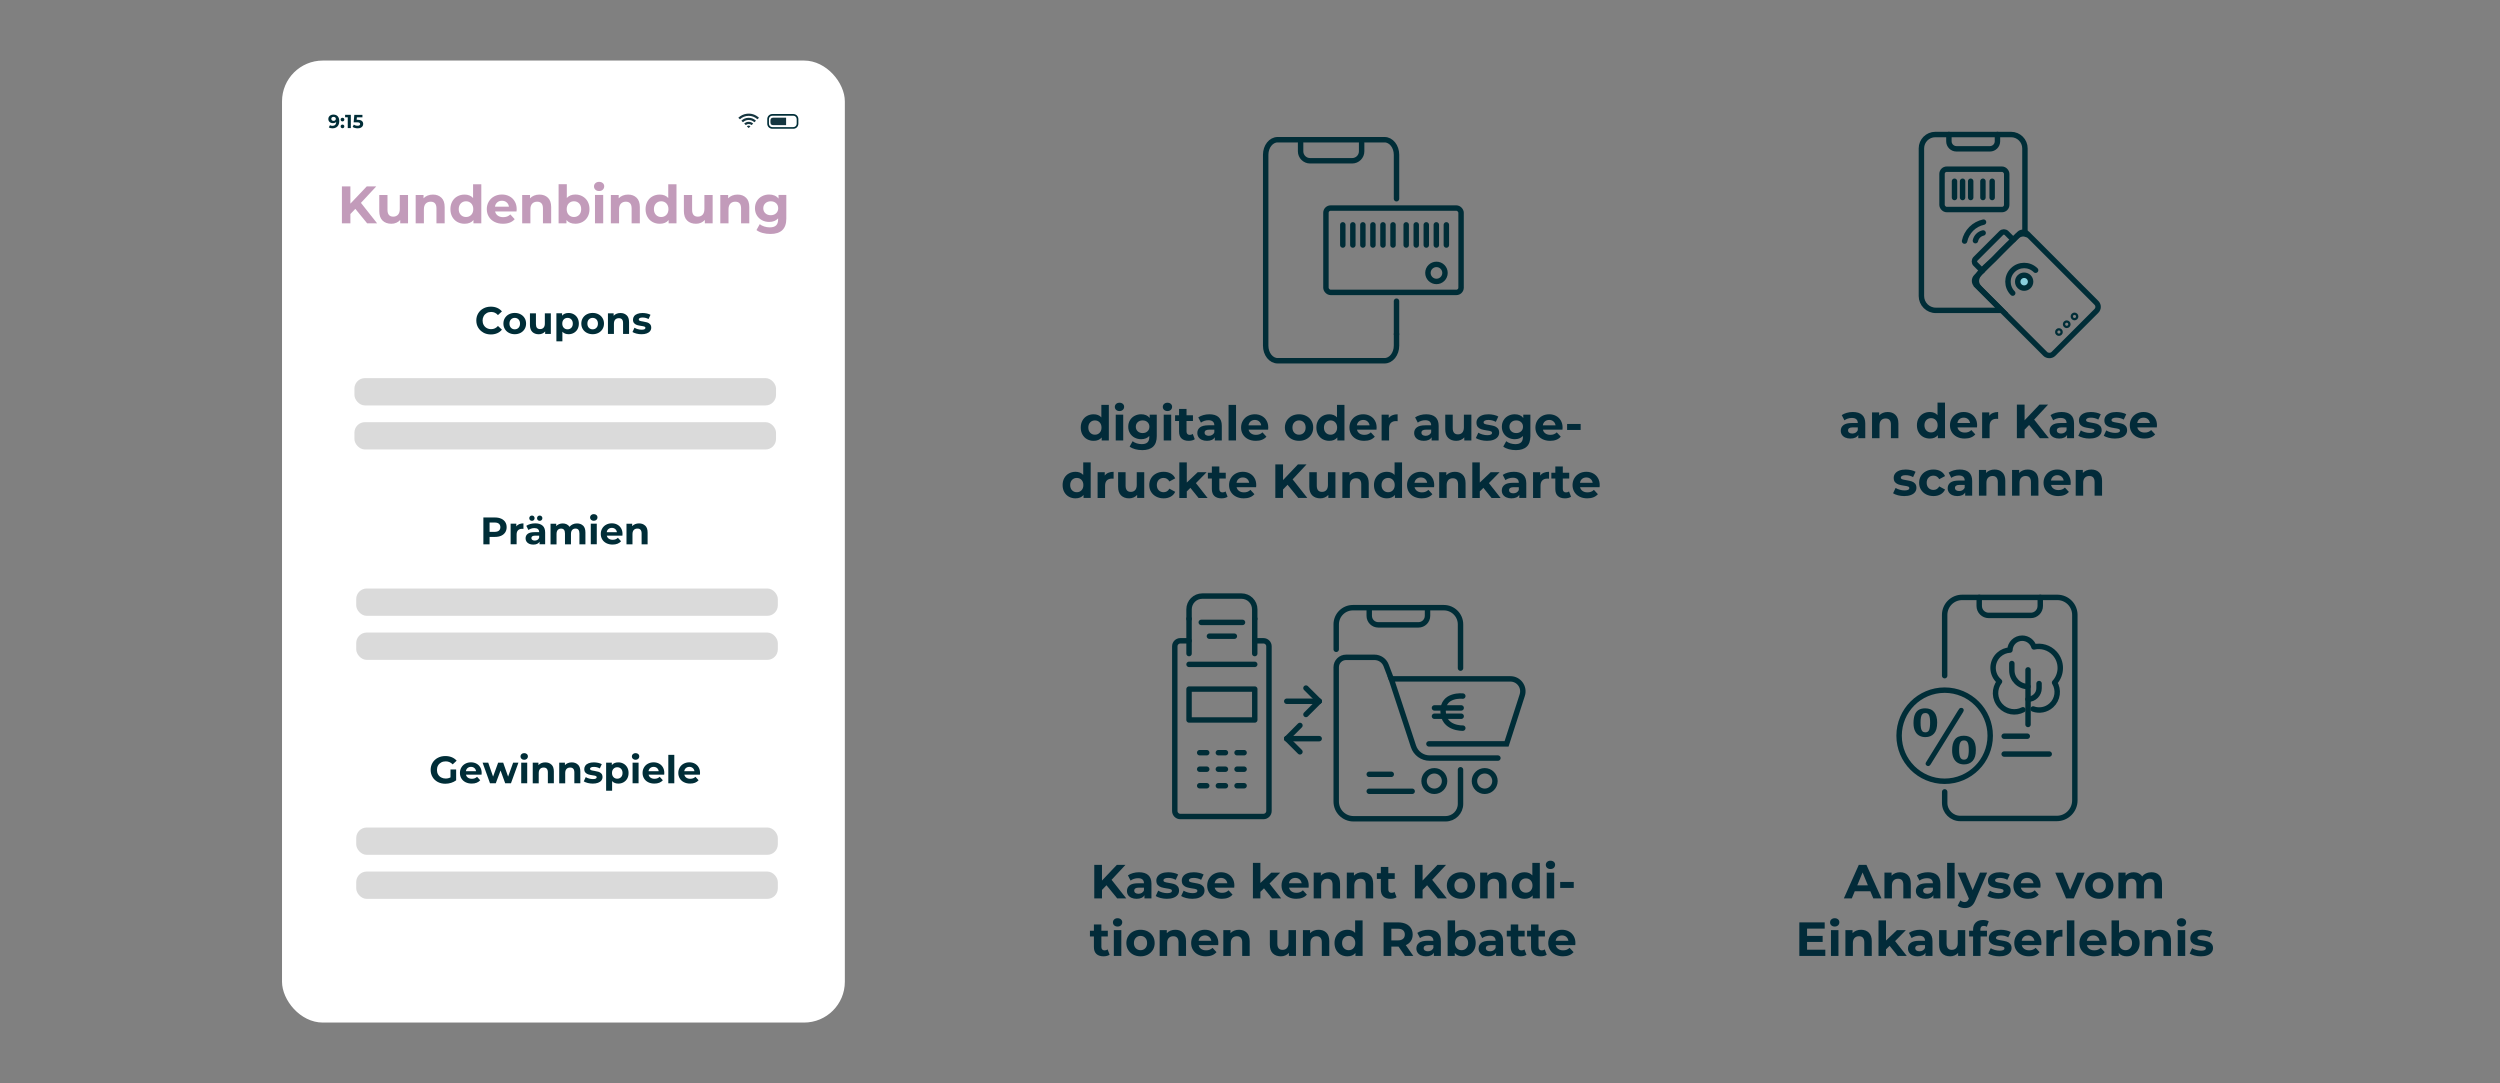 <?xml version="1.0" encoding="UTF-8"?><svg id="Ebene_1" xmlns="http://www.w3.org/2000/svg" viewBox="0 0 1043.19 451.95"><rect x="0" y="0" width="1043.19" height="451.95" fill="#808080" stroke="none"/><defs><style>.cls-1,.cls-2,.cls-3,.cls-4{fill:none;stroke-linecap:round;}.cls-1,.cls-2,.cls-3,.cls-4,.cls-5{stroke:#002d37;}.cls-1,.cls-3,.cls-5{stroke-width:2.27px;}.cls-1,.cls-4{stroke-linejoin:round;}.cls-6{fill:#153640;}.cls-6,.cls-7,.cls-8,.cls-9,.cls-10,.cls-11{stroke-width:0px;}.cls-7{fill:#002d37;}.cls-2,.cls-3,.cls-5{stroke-miterlimit:10;}.cls-2,.cls-4{stroke-width:2.27px;}.cls-8{fill:#dadada;}.cls-9{fill:#fff;}.cls-10{fill:#022b39;}.cls-11{fill:#c29bba;}.cls-5{fill:#88cedc;}</style></defs><line class="cls-2" x1="536.93" y1="292.62" x2="550.46" y2="292.62"/><line class="cls-2" x1="544.95" y1="287.12" x2="550.46" y2="292.62"/><line class="cls-2" x1="544.95" y1="298.13" x2="550.46" y2="292.62"/><line class="cls-2" x1="550.46" y1="308.22" x2="536.93" y2="308.22"/><line class="cls-2" x1="542.43" y1="302.71" x2="536.93" y2="308.22"/><line class="cls-2" x1="542.43" y1="313.72" x2="536.93" y2="308.22"/><path class="cls-2" d="M602.79,325.91c0,2.36-1.92,4.28-4.28,4.28s-4.28-1.92-4.28-4.28,1.92-4.28,4.28-4.28,4.28,1.92,4.28,4.28Z"/><path class="cls-2" d="M623.81,325.91c0,2.36-1.92,4.28-4.28,4.28s-4.28-1.92-4.28-4.28,1.92-4.28,4.28-4.28,4.28,1.92,4.28,4.28Z"/><path class="cls-2" d="M596.26,310.4h32.4l6.54-20.32c1.08-3.36-1.42-6.8-4.95-6.8h-49.71l9.27,28.16c.96,2.92,3.68,4.89,6.76,4.89h28.47"/><path class="cls-2" d="M580.54,283.28l-2.15-5.64c-.77-2.02-2.7-3.35-4.86-3.35h-11.84c-2.28,0-4.12,1.84-4.12,4.12v56.04c0,3.98,3.22,7.2,7.2,7.2h38.45c3.43,0,6.22-2.78,6.22-6.22v-14.23"/><path class="cls-2" d="M609.44,278.79v-18.25c0-3.85-3.12-6.97-6.97-6.97h-37.93c-3.85,0-6.97,3.12-6.97,6.97v10.4"/><path class="cls-2" d="M571.35,253.57v3.4c0,2.08,1.69,3.77,3.77,3.77h16.78c2.08,0,3.77-1.69,3.77-3.77v-3.4"/><line class="cls-2" x1="589.26" y1="330.19" x2="571.35" y2="330.19"/><line class="cls-2" x1="580.54" y1="323.1" x2="571.35" y2="323.1"/><path class="cls-4" d="M523.57,267.39h3.63c1.28,0,2.31,1.04,2.31,2.31v68.7c0,1.28-1.04,2.31-2.31,2.31h-34.68c-1.28,0-2.31-1.04-2.31-2.31v-68.7c0-1.28,1.04-2.31,2.31-2.31h3.63"/><rect class="cls-4" x="496.16" y="287.54" width="27.42" height="12.88"/><line class="cls-4" x1="496.16" y1="277.22" x2="523.57" y2="277.22"/><path class="cls-4" d="M496.16,258.22v-3.96c0-3.06,2.48-5.53,5.53-5.53h16.35c3.06,0,5.53,2.48,5.53,5.53v3.96"/><line class="cls-4" x1="523.57" y1="258.22" x2="523.57" y2="272.72"/><line class="cls-4" x1="496.16" y1="272.72" x2="496.16" y2="258.22"/><line class="cls-4" x1="501.26" y1="259.71" x2="518.47" y2="259.71"/><line class="cls-4" x1="504.66" y1="265.47" x2="515.07" y2="265.47"/><line class="cls-4" x1="500.6" y1="314.08" x2="503.54" y2="314.08"/><line class="cls-4" x1="508.39" y1="314.08" x2="511.34" y2="314.08"/><line class="cls-4" x1="516.19" y1="314.08" x2="519.13" y2="314.08"/><line class="cls-4" x1="500.6" y1="320.97" x2="503.54" y2="320.97"/><line class="cls-4" x1="508.39" y1="320.97" x2="511.34" y2="320.97"/><line class="cls-4" x1="516.19" y1="320.97" x2="519.13" y2="320.97"/><line class="cls-4" x1="500.6" y1="327.87" x2="503.54" y2="327.87"/><line class="cls-4" x1="508.39" y1="327.87" x2="511.34" y2="327.87"/><line class="cls-4" x1="516.19" y1="327.87" x2="519.13" y2="327.87"/><path class="cls-4" d="M610.39,290.46s-8.36-.92-8.22,6.38,8.22,6.99,8.22,6.99"/><line class="cls-4" x1="598.57" y1="295.4" x2="609.71" y2="295.4"/><line class="cls-4" x1="598.57" y1="298.87" x2="609.71" y2="298.87"/><path class="cls-4" d="M595.84,113.88c0-1.97,1.6-3.56,3.56-3.56,1.97,0,3.56,1.59,3.56,3.56s-1.6,3.56-3.56,3.56-3.56-1.59-3.56-3.56Z"/><rect class="cls-4" x="553.27" y="86.82" width="56.39" height="35.19" rx="1.97" ry="1.97" transform="translate(1162.94 208.83) rotate(180)"/><line class="cls-4" x1="560.32" y1="102.25" x2="560.32" y2="93.82"/><line class="cls-4" x1="564.51" y1="102.25" x2="564.51" y2="93.82"/><line class="cls-4" x1="568.7" y1="102.25" x2="568.7" y2="93.82"/><line class="cls-4" x1="572.89" y1="102.25" x2="572.89" y2="93.82"/><path class="cls-2" d="M582.73,82.93v-18.35c0-3.47-2.23-6.28-4.99-6.28h-44.61c-2.75,0-4.99,2.81-4.99,6.28v79.67c0,3.47,2.23,6.28,4.99,6.28h44.61c2.75,0,4.99-2.81,4.99-6.28v-4.82"/><line class="cls-2" x1="582.73" y1="139.43" x2="582.73" y2="125.68"/><path class="cls-2" d="M542.71,59.58v3.56c0,2.18,1.77,3.95,3.95,3.95h17.57c2.18,0,3.95-1.77,3.95-3.95v-3.56"/><line class="cls-4" x1="577.08" y1="102.25" x2="577.08" y2="93.82"/><line class="cls-4" x1="581.27" y1="102.25" x2="581.27" y2="93.82"/><line class="cls-4" x1="586.77" y1="102.25" x2="586.77" y2="93.82"/><line class="cls-4" x1="590.96" y1="102.25" x2="590.96" y2="93.82"/><line class="cls-4" x1="595.15" y1="102.25" x2="595.15" y2="93.82"/><line class="cls-4" x1="599.34" y1="102.25" x2="599.34" y2="93.82"/><line class="cls-4" x1="603.53" y1="102.25" x2="603.53" y2="93.82"/><rect class="cls-1" x="810.37" y="70.61" width="26.99" height="16.84" rx="1.97" ry="1.97" transform="translate(1647.72 158.05) rotate(180)"/><line class="cls-1" x1="815.57" y1="82.42" x2="815.57" y2="75.63"/><line class="cls-1" x1="818.94" y1="82.42" x2="818.94" y2="75.63"/><line class="cls-1" x1="822.32" y1="82.42" x2="822.32" y2="75.63"/><line class="cls-1" x1="827.43" y1="82.42" x2="827.43" y2="75.63"/><line class="cls-1" x1="831.28" y1="82.42" x2="831.28" y2="75.63"/><path class="cls-1" d="M819.77,100.6c.41-1.88,1.33-3.66,2.79-5.12,1.46-1.46,3.25-2.38,5.12-2.79"/><path class="cls-1" d="M824.3,100.43c.17-.76.54-1.49,1.14-2.08.59-.59,1.32-.97,2.08-1.14"/><rect class="cls-3" x="834.62" y="99.85" width="30.16" height="45.52" rx="2.37" ry="2.37" transform="translate(162.18 636.75) rotate(-45)"/><path class="cls-3" d="M839.86,122.31c-2.64-2.64-2.64-6.91,0-9.55,2.64-2.64,6.91-2.64,9.55,0"/><path class="cls-5" d="M846.53,115.64c1.05,1.05,1.05,2.75,0,3.8s-2.75,1.05-3.8,0c-1.05-1.05-1.05-2.75,0-3.8,1.05-1.05,2.75-1.05,3.8,0Z"/><path class="cls-1" d="M859.48,138.21c.19.19.19.49,0,.68-.19.19-.49.19-.68,0-.19-.19-.19-.49,0-.68.19-.19.49-.19.68,0Z"/><path class="cls-1" d="M862.73,134.96c.19.19.19.49,0,.68s-.49.19-.68,0-.19-.49,0-.68c.19-.19.49-.19.68,0Z"/><path class="cls-1" d="M865.98,131.71c.19.19.19.49,0,.68-.19.19-.49.19-.68,0-.19-.19-.19-.49,0-.68.19-.19.49-.19.68,0Z"/><path class="cls-3" d="M827.14,112.99l-2.81-2.81c-.61-.61-.61-1.59,0-2.2l10.74-10.74c.61-.61,1.59-.61,2.2,0l2.81,2.81"/><path class="cls-3" d="M825.86,120.1l9.41,9.41h-27.51c-3.31,0-6-2.69-6-6v-61.58c0-3.21,2.6-5.8,5.8-5.8h31.6c3.21,0,5.8,2.6,5.8,5.8v35.7s-1.34-.41-3.02.68c-2.15,2.03-5.35,4.92-9.96,9.84-5.09,4.64-9.49,7.92-6.11,11.95Z"/><path class="cls-3" d="M813.23,56.12v2.84c0,1.73,1.41,3.14,3.14,3.14h13.98c1.73,0,3.14-1.41,3.14-3.14v-2.84"/><line class="cls-2" x1="855.09" y1="314.65" x2="836.29" y2="314.65"/><line class="cls-2" x1="845.94" y1="307.2" x2="836.29" y2="307.2"/><path class="cls-2" d="M811.46,281.94v-25.36c0-4.03,3.27-7.3,7.3-7.3h39.72c4.03,0,7.3,3.27,7.3,7.3v77.41c0,4.16-3.38,7.54-7.54,7.54h-40.26c-3.59,0-6.51-2.91-6.51-6.51v-4.59"/><path class="cls-2" d="M851.35,249.28v3.57c0,2.18-1.77,3.95-3.95,3.95h-17.57c-2.18,0-3.95-1.77-3.95-3.95v-3.57"/><path class="cls-4" d="M830.47,306.99c0,10.5-8.51,19.01-19.01,19.01s-19.01-8.51-19.01-19.01,8.51-19.01,19.01-19.01,19.01,8.51,19.01,19.01Z"/><path class="cls-7" d="M808.33,301.63c0,2.01-.44,3.5-1.32,4.48-.88.98-2.09,1.47-3.62,1.47-.95,0-1.79-.21-2.54-.62s-1.34-1.06-1.76-1.95c-.42-.88-.63-1.96-.63-3.23,0-1.37.16-2.51.49-3.42.33-.91.85-1.61,1.58-2.08.73-.47,1.66-.71,2.8-.71.82,0,1.54.13,2.16.38s1.15.64,1.58,1.16c.43.52.75,1.15.96,1.9.21.75.32,1.62.32,2.63ZM805.39,301.47c0-1.38-.15-2.38-.44-3-.29-.63-.81-.94-1.56-.94-.5,0-.91.15-1.21.45s-.5.74-.61,1.32c-.11.58-.17,1.33-.17,2.23s.06,1.7.17,2.28c.11.59.31,1.03.61,1.33s.7.45,1.21.45c.78,0,1.31-.33,1.58-.99s.42-1.71.42-3.14ZM818.84,297.64l-13.13,21.16c-.34.58-.71.87-1.13.87-.24,0-.48-.09-.72-.28s-.36-.42-.36-.72c0-.22.11-.49.32-.8l13.2-21.34c.23-.39.43-.68.61-.87s.42-.29.75-.29.57.09.76.28.29.43.29.73c0,.22-.19.64-.58,1.26ZM824.47,313.02c0,2.01-.44,3.5-1.32,4.48-.88.98-2.09,1.47-3.62,1.47-.96,0-1.81-.21-2.56-.63-.75-.42-1.34-1.07-1.76-1.94-.43-.87-.64-1.95-.64-3.23,0-2.05.39-3.59,1.17-4.62.78-1.03,2.02-1.55,3.73-1.55.82,0,1.54.13,2.15.38.61.25,1.14.63,1.58,1.13.44.5.76,1.13.97,1.88s.32,1.63.32,2.64ZM821.52,312.86c0-1.36-.15-2.35-.44-2.97-.29-.63-.81-.94-1.56-.94-.53,0-.93.15-1.23.44s-.5.73-.62,1.3-.18,1.32-.18,2.23c0,1.41.15,2.44.45,3.09s.83.98,1.58.98,1.29-.33,1.58-1c.28-.67.43-1.71.43-3.13Z"/><path class="cls-4" d="M848.37,295.84c2.54.91,5.48.42,7.61-1.53,2.71-2.47,3.19-6.47,1.35-9.48,3.13-3.4,3.2-8.7.02-12.18-2.26-2.48-5.59-3.4-8.64-2.71-.63-2.11-2.59-3.64-4.9-3.64-2.77,0-5.03,2.21-5.11,4.96-1.65.09-3.29.72-4.61,1.93-3.03,2.77-3.25,7.48-.47,10.51.23.25.48.48.73.69-2.32,2.96-2.23,7.24.39,10.11,2.44,2.68,6.32,3.27,9.39,1.67"/><line class="cls-4" x1="846.25" y1="302.3" x2="846.25" y2="279.52"/><path class="cls-4" d="M846.25,291.77h0c2.54,0,4.6-2.06,4.6-4.6v-1.94"/><path class="cls-4" d="M846.25,286.48h0c-3.73,0-6.76-3.03-6.76-6.76v-2.85"/><rect class="cls-9" x="117.68" y="25.27" width="234.85" height="401.42" rx="17.01" ry="17.01"/><path class="cls-7" d="M331.04,53.73h-8.78c-1.16,0-2.1-.94-2.1-2.1v-1.95c0-1.16.94-2.1,2.1-2.1h8.78c1.16,0,2.1.94,2.1,2.1v1.95c0,1.16-.94,2.1-2.1,2.1ZM322.26,48.29c-.77,0-1.4.63-1.4,1.4v1.95c0,.77.63,1.4,1.4,1.4h8.78c.77,0,1.4-.63,1.4-1.4v-1.95c0-.77-.63-1.4-1.4-1.4h-8.78Z"/><path class="cls-6" d="M322.62,52.22h5.35s.03,0,.05,0v-3.12s-.03,0-.05,0h-5.32c-.88,0-1.16.55-1.16,1.23v.67c0,.68.26,1.23,1.14,1.23Z"/><path class="cls-7" d="M140.91,48.52c.44.47.66,1.15.66,2.04,0,.63-.12,1.17-.35,1.62s-.57.79-.99,1.02-.92.35-1.48.35c-.3,0-.58-.03-.85-.1-.27-.07-.5-.16-.69-.28l.48-.94c.27.19.62.28,1.04.28.47,0,.84-.14,1.12-.42.27-.28.42-.68.44-1.2-.33.33-.79.5-1.38.5-.35,0-.68-.07-.97-.21-.29-.14-.52-.34-.69-.61s-.25-.56-.25-.91c0-.37.09-.69.28-.97.18-.28.44-.5.76-.65.32-.15.67-.23,1.06-.23.78,0,1.38.24,1.82.71ZM139.87,50.19c.18-.16.27-.35.27-.6s-.09-.44-.26-.59c-.17-.15-.41-.23-.71-.23-.27,0-.5.07-.67.22-.17.15-.26.35-.26.6s.09.46.26.61c.17.15.4.23.69.23s.51-.08.68-.23Z"/><path class="cls-7" d="M142.36,50.45c-.15-.15-.22-.33-.22-.55s.07-.41.22-.55c.15-.14.33-.21.55-.21s.4.07.55.21c.15.14.22.32.22.55s-.07.41-.22.55c-.15.15-.33.22-.55.22s-.4-.07-.55-.22ZM142.36,53.29c-.15-.15-.22-.33-.22-.55s.07-.41.22-.55c.15-.14.33-.21.55-.21s.4.07.55.21c.15.14.22.32.22.55s-.07.41-.22.55c-.15.15-.33.22-.55.22s-.4-.07-.55-.22Z"/><path class="cls-7" d="M146.39,47.91v5.54h-1.28v-4.51h-1.11v-1.03h2.39Z"/><path class="cls-7" d="M150.99,50.46c.37.31.56.73.56,1.25,0,.34-.08.65-.25.92-.17.28-.43.5-.77.67-.35.17-.77.25-1.28.25-.39,0-.77-.05-1.15-.15-.38-.1-.7-.25-.96-.44l.51-.98c.21.16.45.28.73.37.27.09.56.13.85.13.32,0,.58-.06.76-.19.19-.13.28-.3.28-.53s-.1-.42-.29-.54c-.19-.12-.53-.18-1-.18h-1.42l.29-3.12h3.38v1.03h-2.31l-.09,1.05h.45c.78,0,1.36.16,1.73.47Z"/><path class="cls-6" d="M316.03,49.77c-2.08-1.95-5.28-1.86-7.28,0-.22-.2-.44-.4-.68-.62,1.02-.96,2.22-1.53,3.6-1.69,1.93-.21,3.6.36,5.04,1.68-.24.22-.46.42-.68.62Z"/><path class="cls-6" d="M315.46,50.39c-.23.21-.45.41-.68.61-.68-.61-1.47-.93-2.38-.93-.91,0-1.7.32-2.38.93-.22-.2-.44-.41-.66-.61,1.44-1.53,4.32-1.78,6.1,0Z"/><path class="cls-6" d="M314.28,51.59c-.22.2-.45.41-.67.61-.74-.64-1.75-.57-2.4,0-.22-.21-.45-.41-.67-.62,1.03-1.02,2.74-1,3.74,0Z"/><path class="cls-6" d="M312.4,53.44c-.25-.24-.5-.48-.75-.71.38-.42,1.11-.42,1.49,0-.25.24-.49.47-.74.71Z"/><path class="cls-11" d="M148.28,87.14l-2.07,2.16v3.89h-3.54v-15.4h3.54v7.19l6.82-7.19h3.96l-6.38,6.86,6.75,8.54h-4.16l-4.93-6.05Z"/><path class="cls-11" d="M170.26,81.35v11.84h-3.26v-1.41c-.45.51-1,.91-1.63,1.18-.63.27-1.31.41-2.05.41-1.55,0-2.79-.45-3.7-1.34-.91-.89-1.36-2.22-1.36-3.98v-6.69h3.43v6.18c0,1.91.8,2.86,2.4,2.86.82,0,1.48-.27,1.98-.8.5-.54.75-1.33.75-2.39v-5.85h3.43Z"/><path class="cls-11" d="M184.2,82.5c.9.88,1.35,2.19,1.35,3.92v6.78h-3.43v-6.25c0-.94-.21-1.64-.62-2.1-.41-.46-1-.69-1.78-.69-.87,0-1.55.27-2.07.8-.51.54-.77,1.33-.77,2.39v5.85h-3.43v-11.84h3.28v1.39c.45-.5,1.02-.88,1.69-1.15.67-.27,1.42-.41,2.22-.41,1.47,0,2.65.44,3.55,1.32Z"/><path class="cls-11" d="M200.84,76.87v16.32h-3.28v-1.36c-.85,1.03-2.08,1.54-3.7,1.54-1.11,0-2.12-.25-3.02-.75-.9-.5-1.61-1.21-2.12-2.13-.51-.92-.77-1.99-.77-3.21s.26-2.29.77-3.21c.51-.92,1.22-1.64,2.12-2.13.9-.5,1.91-.75,3.02-.75,1.51,0,2.69.48,3.54,1.43v-5.74h3.43ZM196.62,89.66c.57-.59.86-1.39.86-2.39s-.29-1.79-.86-2.39c-.57-.59-1.29-.89-2.16-.89s-1.61.3-2.18.89c-.57.59-.86,1.39-.86,2.39s.29,1.79.86,2.39c.57.59,1.3.89,2.18.89s1.58-.3,2.16-.89Z"/><path class="cls-11" d="M215.54,88.24h-8.95c.16.73.54,1.31,1.14,1.74s1.35.64,2.24.64c.62,0,1.16-.09,1.64-.27.48-.18.92-.47,1.33-.87l1.83,1.98c-1.11,1.28-2.74,1.91-4.88,1.91-1.33,0-2.52-.26-3.54-.78-1.03-.52-1.82-1.24-2.38-2.17-.56-.92-.84-1.97-.84-3.15s.27-2.2.82-3.14c.55-.93,1.31-1.66,2.27-2.18.96-.52,2.04-.78,3.22-.78s2.21.25,3.15.75c.94.5,1.68,1.21,2.21,2.15.54.93.8,2.01.8,3.25,0,.04-.02.35-.07.92ZM207.51,84.43c-.53.44-.85,1.04-.97,1.8h5.83c-.12-.75-.44-1.35-.97-1.79-.53-.45-1.17-.67-1.94-.67s-1.43.22-1.96.66Z"/><path class="cls-11" d="M228.64,82.5c.9.88,1.35,2.19,1.35,3.92v6.78h-3.43v-6.25c0-.94-.21-1.64-.62-2.1-.41-.46-1-.69-1.78-.69-.87,0-1.55.27-2.07.8-.51.54-.77,1.33-.77,2.39v5.85h-3.43v-11.84h3.28v1.39c.45-.5,1.02-.88,1.69-1.15.67-.27,1.42-.41,2.22-.41,1.47,0,2.65.44,3.55,1.32Z"/><path class="cls-11" d="M243.09,81.94c.9.51,1.61,1.22,2.12,2.13.51.92.77,1.98.77,3.2s-.26,2.28-.77,3.2c-.51.92-1.22,1.63-2.12,2.13s-1.9.76-3,.76c-1.63,0-2.87-.51-3.72-1.54v1.36h-3.28v-16.32h3.43v5.74c.87-.95,2.05-1.43,3.56-1.43,1.1,0,2.1.25,3,.76ZM241.66,89.66c.56-.59.85-1.39.85-2.39s-.28-1.79-.85-2.39c-.56-.59-1.29-.89-2.17-.89s-1.6.3-2.17.89c-.56.59-.85,1.39-.85,2.39s.28,1.79.85,2.39c.56.59,1.29.89,2.17.89s1.6-.3,2.17-.89Z"/><path class="cls-11" d="M248.45,79.15c-.4-.37-.59-.82-.59-1.36s.2-1,.59-1.36c.4-.37.91-.55,1.54-.55s1.14.18,1.54.53.59.79.59,1.32c0,.57-.2,1.04-.59,1.42s-.91.56-1.54.56-1.14-.18-1.54-.55ZM248.27,81.35h3.43v11.84h-3.43v-11.84Z"/><path class="cls-11" d="M265.64,82.5c.9.88,1.35,2.19,1.35,3.92v6.78h-3.43v-6.25c0-.94-.21-1.64-.62-2.1s-1.01-.69-1.78-.69c-.87,0-1.55.27-2.07.8-.51.54-.77,1.33-.77,2.39v5.85h-3.43v-11.84h3.28v1.39c.45-.5,1.02-.88,1.69-1.15.67-.27,1.42-.41,2.22-.41,1.46,0,2.65.44,3.55,1.32Z"/><path class="cls-11" d="M282.28,76.87v16.32h-3.28v-1.36c-.85,1.03-2.08,1.54-3.7,1.54-1.12,0-2.12-.25-3.03-.75-.9-.5-1.61-1.21-2.12-2.13-.51-.92-.77-1.99-.77-3.21s.26-2.29.77-3.21c.51-.92,1.22-1.64,2.12-2.13.9-.5,1.91-.75,3.03-.75,1.51,0,2.69.48,3.54,1.43v-5.74h3.43ZM278.06,89.66c.57-.59.86-1.39.86-2.39s-.29-1.79-.86-2.39c-.57-.59-1.29-.89-2.16-.89s-1.61.3-2.18.89c-.57.59-.86,1.39-.86,2.39s.29,1.79.86,2.39c.57.59,1.3.89,2.18.89s1.58-.3,2.16-.89Z"/><path class="cls-11" d="M297.37,81.35v11.84h-3.26v-1.41c-.46.51-1,.91-1.63,1.18-.63.27-1.31.41-2.05.41-1.55,0-2.79-.45-3.7-1.34-.91-.89-1.36-2.22-1.36-3.98v-6.69h3.43v6.18c0,1.91.8,2.86,2.4,2.86.82,0,1.48-.27,1.98-.8.5-.54.75-1.33.75-2.39v-5.85h3.43Z"/><path class="cls-11" d="M311.31,82.5c.9.88,1.35,2.19,1.35,3.92v6.78h-3.43v-6.25c0-.94-.21-1.64-.62-2.1-.41-.46-1-.69-1.78-.69-.87,0-1.55.27-2.07.8-.51.54-.77,1.33-.77,2.39v5.85h-3.43v-11.84h3.28v1.39c.45-.5,1.02-.88,1.69-1.15.67-.27,1.42-.41,2.22-.41,1.47,0,2.65.44,3.55,1.32Z"/><path class="cls-11" d="M328.11,81.35v9.86c0,2.17-.56,3.78-1.69,4.84-1.13,1.06-2.78,1.58-4.95,1.58-1.14,0-2.23-.14-3.26-.42-1.03-.28-1.88-.68-2.55-1.21l1.36-2.46c.5.41,1.13.74,1.89.98s1.53.36,2.29.36c1.19,0,2.06-.27,2.63-.8.56-.54.85-1.35.85-2.43v-.51c-.9.98-2.14,1.47-3.74,1.47-1.09,0-2.08-.24-2.98-.72-.9-.48-1.62-1.15-2.14-2.01s-.79-1.86-.79-2.99.26-2.13.79-2.99c.53-.87,1.24-1.54,2.14-2.01.9-.48,1.9-.72,2.98-.72,1.72,0,3.02.56,3.92,1.69v-1.52h3.26ZM323.85,89c.58-.54.87-1.24.87-2.1s-.29-1.57-.87-2.1c-.58-.54-1.32-.8-2.23-.8s-1.66.27-2.24.8c-.59.54-.88,1.24-.88,2.1s.29,1.57.88,2.1c.59.54,1.33.8,2.24.8s1.65-.27,2.23-.8Z"/><path class="cls-7" d="M201.72,138.78c-.92-.5-1.65-1.18-2.18-2.06-.53-.88-.79-1.87-.79-2.98s.26-2.1.79-2.98,1.25-1.57,2.18-2.06c.92-.5,1.96-.74,3.11-.74.97,0,1.85.17,2.63.51s1.44.83,1.98,1.47l-1.66,1.54c-.76-.87-1.7-1.31-2.82-1.31-.69,0-1.31.15-1.86.46s-.97.73-1.27,1.27c-.3.54-.46,1.16-.46,1.86s.15,1.31.46,1.86c.3.54.73.97,1.27,1.27.54.3,1.16.46,1.86.46,1.12,0,2.06-.44,2.82-1.33l1.66,1.54c-.53.65-1.19,1.15-1.98,1.49-.79.34-1.67.51-2.64.51-1.14,0-2.17-.25-3.1-.74Z"/><path class="cls-7" d="M212.36,138.89c-.72-.38-1.28-.9-1.69-1.58-.41-.67-.61-1.43-.61-2.29s.2-1.62.61-2.29c.41-.67.97-1.2,1.69-1.58.72-.38,1.53-.57,2.44-.57s1.72.19,2.43.57c.71.38,1.27.9,1.68,1.58.41.67.61,1.43.61,2.29s-.2,1.62-.61,2.29-.97,1.2-1.68,1.58c-.71.38-1.53.57-2.43.57s-1.72-.19-2.44-.57ZM216.37,136.77c.41-.43.62-1.01.62-1.74s-.21-1.3-.62-1.74c-.41-.43-.94-.65-1.58-.65s-1.17.22-1.58.65-.62,1.01-.62,1.74.21,1.3.62,1.74c.42.43.94.65,1.58.65s1.17-.22,1.58-.65Z"/><path class="cls-7" d="M229.85,130.73v8.61h-2.37v-1.02c-.33.37-.73.66-1.18.86s-.95.3-1.49.3c-1.13,0-2.03-.33-2.69-.98-.66-.65-.99-1.62-.99-2.9v-4.86h2.5v4.5c0,1.39.58,2.08,1.74,2.08.6,0,1.08-.19,1.44-.58.36-.39.54-.97.54-1.74v-4.26h2.5Z"/><path class="cls-7" d="M239.44,131.15c.66.37,1.17.89,1.54,1.55.37.67.56,1.44.56,2.33s-.19,1.66-.56,2.33c-.37.67-.89,1.18-1.54,1.55-.66.37-1.38.55-2.18.55-1.1,0-1.96-.35-2.59-1.04v4.02h-2.5v-11.71h2.38v.99c.62-.75,1.52-1.12,2.7-1.12.8,0,1.53.18,2.18.55ZM238.4,136.77c.41-.43.62-1.01.62-1.74s-.21-1.3-.62-1.74-.94-.65-1.58-.65-1.17.22-1.58.65-.62,1.01-.62,1.74.21,1.3.62,1.74c.41.43.94.65,1.58.65s1.17-.22,1.58-.65Z"/><path class="cls-7" d="M244.87,138.89c-.72-.38-1.28-.9-1.69-1.58-.41-.67-.61-1.43-.61-2.29s.2-1.62.61-2.29c.41-.67.97-1.2,1.69-1.58.72-.38,1.53-.57,2.44-.57s1.72.19,2.43.57c.71.38,1.27.9,1.68,1.58.41.67.61,1.43.61,2.29s-.2,1.62-.61,2.29-.97,1.2-1.68,1.58c-.71.38-1.53.57-2.43.57s-1.72-.19-2.44-.57ZM248.88,136.77c.41-.43.62-1.01.62-1.74s-.21-1.3-.62-1.74c-.41-.43-.94-.65-1.58-.65s-1.17.22-1.58.65-.62,1.01-.62,1.74.21,1.3.62,1.74c.42.43.94.65,1.58.65s1.17-.22,1.58-.65Z"/><path class="cls-7" d="M261.51,131.56c.66.64.98,1.59.98,2.85v4.93h-2.5v-4.54c0-.68-.15-1.19-.45-1.53-.3-.34-.73-.5-1.3-.5-.63,0-1.13.19-1.5.58-.37.39-.56.97-.56,1.74v4.26h-2.5v-8.61h2.38v1.01c.33-.36.74-.64,1.23-.84.49-.2,1.03-.3,1.62-.3,1.07,0,1.93.32,2.58.96Z"/><path class="cls-7" d="M265.55,139.2c-.68-.18-1.23-.4-1.63-.66l.83-1.79c.38.25.85.45,1.39.6.54.15,1.08.23,1.6.23,1.06,0,1.58-.26,1.58-.78,0-.25-.14-.42-.43-.53-.29-.11-.73-.2-1.33-.27-.7-.11-1.29-.23-1.74-.37-.46-.14-.86-.38-1.19-.74-.34-.35-.5-.85-.5-1.5,0-.54.16-1.03.47-1.45.31-.42.77-.75,1.38-.98.6-.23,1.31-.35,2.14-.35.61,0,1.21.07,1.82.2.6.13,1.1.32,1.5.55l-.83,1.78c-.76-.43-1.58-.64-2.48-.64-.53,0-.93.07-1.2.22s-.4.34-.4.58c0,.27.14.45.43.56.29.11.75.21,1.38.3.7.12,1.28.24,1.73.38.45.13.84.38,1.17.73.33.35.5.84.5,1.47,0,.53-.16,1.01-.48,1.42-.32.42-.79.74-1.4.97-.61.23-1.34.34-2.18.34-.71,0-1.41-.09-2.1-.26Z"/><rect class="cls-8" x="147.89" y="157.78" width="175.93" height="11.4" rx="4.39" ry="4.39"/><rect class="cls-8" x="147.89" y="176.16" width="175.93" height="11.4" rx="4.39" ry="4.39"/><path class="cls-7" d="M209.13,216.42c.73.33,1.29.8,1.69,1.41.39.61.59,1.33.59,2.16s-.2,1.54-.59,2.15c-.4.61-.96,1.08-1.69,1.41-.73.33-1.59.49-2.58.49h-2.26v3.09h-2.59v-11.2h4.85c.99,0,1.85.17,2.58.5ZM208.18,221.42c.41-.34.61-.81.61-1.43s-.2-1.11-.61-1.45c-.41-.34-1-.5-1.78-.5h-2.11v3.89h2.11c.78,0,1.37-.17,1.78-.5Z"/><path class="cls-7" d="M216.67,218.71c.51-.21,1.09-.32,1.75-.32v2.3c-.28-.02-.46-.03-.56-.03-.71,0-1.27.2-1.68.6-.41.4-.61,1-.61,1.8v4.06h-2.5v-8.61h2.38v1.14c.3-.42.7-.73,1.21-.94Z"/><path class="cls-7" d="M226.41,219.34c.71.63,1.07,1.59,1.07,2.87v4.91h-2.34v-1.07c-.47.8-1.34,1.2-2.62,1.2-.66,0-1.23-.11-1.72-.34s-.86-.53-1.11-.93c-.26-.39-.38-.84-.38-1.34,0-.8.3-1.43.9-1.89.6-.46,1.53-.69,2.79-.69h1.98c0-.54-.17-.96-.5-1.26s-.83-.44-1.49-.44c-.46,0-.91.07-1.35.22-.44.14-.82.34-1.13.58l-.9-1.74c.47-.33,1.03-.59,1.69-.77.66-.18,1.33-.27,2.02-.27,1.33,0,2.36.32,3.07.95ZM221.17,217.02c-.21-.21-.32-.47-.32-.79s.11-.58.32-.79.48-.31.8-.31.58.1.79.31.31.47.31.79-.1.58-.31.79-.47.31-.79.31-.59-.1-.8-.31ZM224.28,225.27c.33-.2.57-.49.7-.87v-.88h-1.71c-1.02,0-1.54.34-1.54,1.01,0,.32.13.57.38.76.25.19.59.28,1.03.28s.81-.1,1.14-.3ZM224.41,217.02c-.21-.21-.31-.47-.31-.79s.1-.58.31-.79.47-.31.79-.31.59.1.8.31.32.47.32.79-.11.58-.32.79-.48.31-.8.31-.58-.1-.79-.31Z"/><path class="cls-7" d="M243.33,219.34c.63.63.95,1.59.95,2.86v4.93h-2.5v-4.54c0-.68-.14-1.19-.42-1.53-.28-.34-.69-.5-1.21-.5-.59,0-1.05.19-1.39.57-.34.38-.51.94-.51,1.69v4.32h-2.5v-4.54c0-1.35-.54-2.03-1.63-2.03-.58,0-1.03.19-1.38.57-.34.38-.51.94-.51,1.69v4.32h-2.5v-8.61h2.38v.99c.32-.36.71-.64,1.18-.83.46-.19.97-.29,1.53-.29.61,0,1.16.12,1.65.36.49.24.89.59,1.18,1.05.35-.45.8-.79,1.34-1.04.54-.25,1.13-.37,1.77-.37,1.08,0,1.93.32,2.57.95Z"/><path class="cls-7" d="M246.65,216.91c-.29-.27-.43-.6-.43-.99s.14-.73.43-.99c.29-.27.66-.4,1.12-.4s.83.13,1.12.38.43.58.43.96c0,.42-.14.76-.43,1.03s-.66.41-1.12.41-.83-.13-1.12-.4ZM246.52,218.51h2.5v8.61h-2.5v-8.61Z"/><path class="cls-7" d="M259.72,223.52h-6.51c.12.53.39.96.83,1.26.44.31.98.46,1.63.46.45,0,.85-.07,1.19-.2.35-.13.67-.34.97-.63l1.33,1.44c-.81.93-1.99,1.39-3.55,1.39-.97,0-1.83-.19-2.58-.57-.75-.38-1.32-.9-1.73-1.58-.41-.67-.61-1.43-.61-2.29s.2-1.6.6-2.28c.4-.68.95-1.21,1.65-1.58.7-.38,1.48-.57,2.34-.57s1.61.18,2.29.54,1.22.88,1.61,1.56c.39.68.58,1.46.58,2.36,0,.03-.02.26-.05.67ZM253.88,220.75c-.38.32-.62.76-.7,1.31h4.24c-.09-.54-.32-.98-.7-1.3-.38-.33-.85-.49-1.41-.49s-1.04.16-1.42.48Z"/><path class="cls-7" d="M269.25,219.35c.66.64.98,1.59.98,2.85v4.93h-2.5v-4.54c0-.68-.15-1.19-.45-1.53-.3-.34-.73-.5-1.3-.5-.63,0-1.13.19-1.5.58-.37.39-.56.97-.56,1.74v4.26h-2.5v-8.61h2.38v1.01c.33-.36.74-.64,1.23-.84.49-.2,1.03-.3,1.62-.3,1.07,0,1.93.32,2.58.96Z"/><rect class="cls-8" x="148.64" y="245.57" width="175.93" height="11.4" rx="4.39" ry="4.39"/><rect class="cls-8" x="148.64" y="263.95" width="175.93" height="11.4" rx="4.39" ry="4.39"/><path class="cls-7" d="M187.97,321.07h2.37v4.54c-.61.46-1.31.81-2.11,1.06-.8.25-1.61.37-2.42.37-1.16,0-2.21-.25-3.14-.74-.93-.5-1.66-1.18-2.18-2.06s-.79-1.88-.79-2.98.26-2.1.79-2.98,1.26-1.57,2.2-2.06c.94-.5,1.99-.74,3.17-.74.98,0,1.87.17,2.67.5.8.33,1.47.81,2.02,1.44l-1.66,1.54c-.8-.84-1.77-1.26-2.9-1.26-.71,0-1.35.15-1.9.45s-.99.72-1.3,1.26-.46,1.17-.46,1.87.15,1.31.46,1.86.74.97,1.29,1.27c.55.3,1.18.46,1.88.46.75,0,1.42-.16,2.02-.48v-3.28Z"/><path class="cls-7" d="M200.95,323.25h-6.51c.12.53.39.96.83,1.26s.98.46,1.63.46c.45,0,.85-.07,1.19-.2.35-.13.67-.34.97-.63l1.33,1.44c-.81.93-1.99,1.39-3.55,1.39-.97,0-1.83-.19-2.58-.57-.75-.38-1.32-.9-1.73-1.58-.41-.67-.61-1.43-.61-2.29s.2-1.6.6-2.28c.4-.68.95-1.21,1.65-1.58s1.48-.57,2.34-.57,1.61.18,2.29.54c.68.36,1.22.88,1.61,1.56.39.68.58,1.46.58,2.36,0,.03-.02.26-.05.67ZM195.11,320.48c-.38.32-.62.76-.7,1.31h4.24c-.09-.54-.32-.98-.7-1.3-.38-.33-.85-.49-1.41-.49s-1.04.16-1.42.48Z"/><path class="cls-7" d="M216.33,318.24l-3.12,8.61h-2.4l-1.94-5.34-2,5.34h-2.4l-3.1-8.61h2.35l2.03,5.82,2.11-5.82h2.11l2.05,5.82,2.1-5.82h2.21Z"/><path class="cls-7" d="M217.62,316.64c-.29-.27-.43-.6-.43-.99s.14-.73.43-.99c.29-.27.66-.4,1.12-.4s.83.13,1.12.38.43.58.43.96c0,.42-.14.76-.43,1.03-.29.27-.66.41-1.12.41s-.83-.13-1.12-.4ZM217.49,318.24h2.5v8.61h-2.5v-8.61Z"/><path class="cls-7" d="M230.13,319.07c.66.64.98,1.59.98,2.85v4.93h-2.5v-4.54c0-.68-.15-1.19-.45-1.53-.3-.34-.73-.5-1.3-.5-.63,0-1.13.19-1.5.58-.37.39-.56.97-.56,1.74v4.26h-2.5v-8.61h2.38v1.01c.33-.36.74-.64,1.23-.84.49-.2,1.03-.3,1.62-.3,1.07,0,1.93.32,2.58.96Z"/><path class="cls-7" d="M241.18,319.07c.66.64.98,1.59.98,2.85v4.93h-2.5v-4.54c0-.68-.15-1.19-.45-1.53-.3-.34-.73-.5-1.3-.5-.63,0-1.13.19-1.5.58-.37.39-.56.97-.56,1.74v4.26h-2.5v-8.61h2.38v1.01c.33-.36.74-.64,1.23-.84.49-.2,1.03-.3,1.62-.3,1.07,0,1.93.32,2.58.96Z"/><path class="cls-7" d="M245.22,326.71c-.68-.18-1.23-.4-1.63-.66l.83-1.79c.38.25.85.45,1.39.6s1.08.23,1.6.23c1.06,0,1.58-.26,1.58-.78,0-.25-.14-.42-.43-.53s-.73-.2-1.33-.27c-.7-.11-1.29-.23-1.74-.37-.46-.14-.86-.38-1.19-.74-.34-.35-.5-.85-.5-1.5,0-.54.16-1.03.47-1.45.31-.42.77-.75,1.38-.98.6-.24,1.31-.35,2.14-.35.61,0,1.21.07,1.82.2.6.13,1.1.32,1.5.55l-.83,1.78c-.76-.43-1.58-.64-2.48-.64-.53,0-.93.08-1.2.22s-.4.34-.4.58c0,.27.14.45.43.56.29.11.75.21,1.38.3.7.12,1.28.24,1.73.38.45.13.84.38,1.17.73.33.35.5.84.5,1.47,0,.53-.16,1.01-.48,1.42-.32.42-.79.74-1.4.97-.61.23-1.34.34-2.18.34-.71,0-1.41-.09-2.1-.26Z"/><path class="cls-7" d="M260.19,318.67c.66.37,1.17.89,1.54,1.55.37.67.56,1.44.56,2.33s-.19,1.66-.56,2.33c-.37.67-.89,1.18-1.54,1.55-.66.37-1.38.55-2.18.55-1.1,0-1.96-.35-2.59-1.04v4.02h-2.5v-11.71h2.38v.99c.62-.75,1.52-1.12,2.7-1.12.8,0,1.53.18,2.18.55ZM259.15,324.28c.41-.43.62-1.01.62-1.74s-.21-1.3-.62-1.74c-.41-.43-.94-.65-1.58-.65s-1.17.22-1.58.65c-.41.43-.62,1.01-.62,1.74s.21,1.3.62,1.74.94.65,1.58.65,1.17-.22,1.58-.65Z"/><path class="cls-7" d="M264.09,316.64c-.29-.27-.43-.6-.43-.99s.14-.73.43-.99c.29-.27.66-.4,1.12-.4s.83.13,1.12.38.43.58.43.96c0,.42-.14.76-.43,1.03-.29.27-.66.41-1.12.41s-.83-.13-1.12-.4ZM263.96,318.24h2.5v8.61h-2.5v-8.61Z"/><path class="cls-7" d="M277.16,323.25h-6.51c.12.53.39.96.83,1.26s.98.46,1.63.46c.45,0,.85-.07,1.19-.2.35-.13.67-.34.97-.63l1.33,1.44c-.81.93-1.99,1.39-3.55,1.39-.97,0-1.83-.19-2.58-.57-.75-.38-1.32-.9-1.73-1.58-.41-.67-.61-1.43-.61-2.29s.2-1.6.6-2.28c.4-.68.95-1.21,1.65-1.58s1.48-.57,2.34-.57,1.61.18,2.29.54c.68.36,1.22.88,1.61,1.56.39.68.58,1.46.58,2.36,0,.03-.02.26-.05.67ZM271.32,320.48c-.38.32-.62.76-.7,1.31h4.24c-.09-.54-.32-.98-.7-1.3-.38-.33-.85-.49-1.41-.49s-1.04.16-1.42.48Z"/><path class="cls-7" d="M278.87,314.98h2.5v11.87h-2.5v-11.87Z"/><path class="cls-7" d="M292.07,323.25h-6.51c.12.53.39.96.83,1.26s.98.46,1.63.46c.45,0,.85-.07,1.19-.2.35-.13.67-.34.97-.63l1.33,1.44c-.81.93-1.99,1.39-3.55,1.39-.97,0-1.83-.19-2.58-.57-.75-.38-1.32-.9-1.73-1.58-.41-.67-.61-1.43-.61-2.29s.2-1.6.6-2.28c.4-.68.95-1.21,1.65-1.58s1.48-.57,2.34-.57,1.61.18,2.29.54c.68.36,1.22.88,1.61,1.56.39.68.58,1.46.58,2.36,0,.03-.02.26-.05.67ZM286.23,320.48c-.38.32-.62.76-.7,1.31h4.24c-.09-.54-.32-.98-.7-1.3-.38-.33-.85-.49-1.41-.49s-1.04.16-1.42.48Z"/><rect class="cls-8" x="148.64" y="345.3" width="175.93" height="11.4" rx="4.39" ry="4.39"/><rect class="cls-8" x="148.64" y="363.68" width="175.93" height="11.4" rx="4.39" ry="4.39"/><path class="cls-10" d="M462.69,168.95v14.84h-2.98v-1.24c-.77.93-1.89,1.4-3.36,1.4-1.01,0-1.93-.23-2.75-.68-.82-.45-1.46-1.1-1.93-1.94s-.7-1.81-.7-2.92.23-2.08.7-2.92c.47-.84,1.11-1.49,1.93-1.94.82-.45,1.74-.68,2.75-.68,1.37,0,2.45.43,3.22,1.3v-5.22h3.12ZM458.85,180.58c.52-.54.78-1.26.78-2.17s-.26-1.63-.78-2.17c-.52-.54-1.17-.81-1.96-.81s-1.46.27-1.98.81c-.52.54-.78,1.26-.78,2.17s.26,1.63.78,2.17c.52.54,1.18.81,1.98.81s1.44-.27,1.96-.81Z"/><path class="cls-10" d="M465.73,171.03c-.36-.33-.54-.75-.54-1.24s.18-.91.54-1.24c.36-.33.83-.5,1.4-.5s1.04.16,1.4.48c.36.32.54.72.54,1.2,0,.52-.18.95-.54,1.29-.36.34-.83.51-1.4.51s-1.04-.17-1.4-.5ZM465.57,173.03h3.12v10.76h-3.12v-10.76Z"/><path class="cls-10" d="M482.69,173.03v8.96c0,1.97-.51,3.44-1.54,4.4-1.03.96-2.53,1.44-4.5,1.44-1.04,0-2.03-.13-2.96-.38-.93-.25-1.71-.62-2.32-1.1l1.24-2.24c.45.37,1.03.67,1.72.89s1.39.33,2.08.33c1.08,0,1.88-.24,2.39-.73.51-.49.77-1.22.77-2.21v-.46c-.81.89-1.95,1.34-3.4,1.34-.99,0-1.89-.22-2.71-.65-.82-.43-1.47-1.04-1.95-1.83-.48-.79-.72-1.69-.72-2.72s.24-1.93.72-2.72c.48-.79,1.13-1.4,1.95-1.83.82-.43,1.72-.65,2.71-.65,1.56,0,2.75.51,3.56,1.54v-1.38h2.96ZM478.82,179.98c.53-.49.79-1.12.79-1.91s-.26-1.42-.79-1.91-1.2-.73-2.03-.73-1.51.24-2.04.73-.8,1.12-.8,1.91.27,1.42.8,1.91c.53.49,1.21.73,2.04.73s1.5-.24,2.03-.73Z"/><path class="cls-10" d="M485.75,171.03c-.36-.33-.54-.75-.54-1.24s.18-.91.54-1.24c.36-.33.83-.5,1.4-.5s1.04.16,1.4.48c.36.32.54.72.54,1.2,0,.52-.18.95-.54,1.29-.36.34-.83.51-1.4.51s-1.04-.17-1.4-.5ZM485.59,173.03h3.12v10.76h-3.12v-10.76Z"/><path class="cls-10" d="M498.55,183.27c-.31.23-.68.4-1.13.51-.45.11-.92.17-1.41.17-1.28,0-2.27-.33-2.97-.98-.7-.65-1.05-1.61-1.05-2.88v-4.42h-1.66v-2.4h1.66v-2.62h3.12v2.62h2.68v2.4h-2.68v4.38c0,.45.12.8.35,1.05.23.25.56.37.99.37.49,0,.91-.13,1.26-.4l.84,2.2Z"/><path class="cls-10" d="M508.49,174.06c.89.79,1.34,1.99,1.34,3.59v6.14h-2.92v-1.34c-.59,1-1.68,1.5-3.28,1.5-.83,0-1.54-.14-2.15-.42-.61-.28-1.07-.67-1.39-1.16-.32-.49-.48-1.05-.48-1.68,0-1,.38-1.79,1.13-2.36.75-.57,1.92-.86,3.49-.86h2.48c0-.68-.21-1.2-.62-1.57-.41-.37-1.03-.55-1.86-.55-.57,0-1.14.09-1.69.27-.55.18-1.02.42-1.41.73l-1.12-2.18c.59-.41,1.29-.73,2.11-.96.82-.23,1.66-.34,2.53-.34,1.67,0,2.95.4,3.84,1.19ZM505.83,181.48c.41-.25.71-.61.88-1.09v-1.1h-2.14c-1.28,0-1.92.42-1.92,1.26,0,.4.16.72.47.95s.74.35,1.29.35,1.01-.12,1.42-.37Z"/><path class="cls-10" d="M512.65,168.95h3.12v14.84h-3.12v-14.84Z"/><path class="cls-10" d="M529.15,179.29h-8.14c.15.67.49,1.19,1.04,1.58.55.39,1.23.58,2.04.58.56,0,1.06-.08,1.49-.25.43-.17.84-.43,1.21-.79l1.66,1.8c-1.01,1.16-2.49,1.74-4.44,1.74-1.21,0-2.29-.24-3.22-.71-.93-.47-1.65-1.13-2.16-1.97-.51-.84-.76-1.79-.76-2.86s.25-2,.75-2.85,1.19-1.51,2.06-1.98c.87-.47,1.85-.71,2.93-.71s2.01.23,2.86.68c.85.45,1.52,1.1,2.01,1.95.49.85.73,1.83.73,2.95,0,.04-.02.32-.06.84ZM521.85,175.83c-.48.4-.77.95-.88,1.64h5.3c-.11-.68-.4-1.22-.88-1.63-.48-.41-1.07-.61-1.76-.61s-1.3.2-1.78.6Z"/><path class="cls-10" d="M539.02,183.24c-.9-.47-1.6-1.13-2.11-1.97-.51-.84-.76-1.79-.76-2.86s.25-2.02.76-2.86c.51-.84,1.21-1.5,2.11-1.97.9-.47,1.92-.71,3.05-.71s2.15.24,3.04.71c.89.47,1.59,1.13,2.1,1.97.51.84.76,1.79.76,2.86s-.25,2.02-.76,2.86c-.51.84-1.21,1.5-2.1,1.97-.89.47-1.91.71-3.04.71s-2.15-.24-3.05-.71ZM544.04,180.58c.51-.54.77-1.26.77-2.17s-.26-1.63-.77-2.17c-.51-.54-1.17-.81-1.97-.81s-1.46.27-1.98.81c-.52.54-.78,1.26-.78,2.17s.26,1.63.78,2.17c.52.54,1.18.81,1.98.81s1.46-.27,1.97-.81Z"/><path class="cls-10" d="M561.01,168.95v14.84h-2.98v-1.24c-.77.93-1.89,1.4-3.36,1.4-1.01,0-1.93-.23-2.75-.68-.82-.45-1.46-1.1-1.93-1.94s-.7-1.81-.7-2.92.23-2.08.7-2.92c.47-.84,1.11-1.49,1.93-1.94.82-.45,1.74-.68,2.75-.68,1.37,0,2.45.43,3.22,1.3v-5.22h3.12ZM557.17,180.58c.52-.54.78-1.26.78-2.17s-.26-1.63-.78-2.17c-.52-.54-1.17-.81-1.96-.81s-1.46.27-1.98.81c-.52.54-.78,1.26-.78,2.17s.26,1.63.78,2.17c.52.54,1.18.81,1.98.81s1.44-.27,1.96-.81Z"/><path class="cls-10" d="M574.37,179.29h-8.14c.15.67.49,1.19,1.04,1.58.55.39,1.23.58,2.04.58.56,0,1.06-.08,1.49-.25.43-.17.84-.43,1.21-.79l1.66,1.8c-1.01,1.16-2.49,1.74-4.44,1.74-1.21,0-2.29-.24-3.22-.71-.93-.47-1.65-1.13-2.16-1.97-.51-.84-.76-1.79-.76-2.86s.25-2,.75-2.85,1.19-1.51,2.06-1.98c.87-.47,1.85-.71,2.93-.71s2.01.23,2.86.68c.85.45,1.52,1.1,2.01,1.95.49.85.73,1.83.73,2.95,0,.04-.02.32-.06.84ZM567.07,175.83c-.48.4-.77.95-.88,1.64h5.3c-.11-.68-.4-1.22-.88-1.63-.48-.41-1.07-.61-1.76-.61s-1.3.2-1.78.6Z"/><path class="cls-10" d="M581,173.27c.63-.27,1.36-.4,2.19-.4v2.88c-.35-.03-.58-.04-.7-.04-.89,0-1.59.25-2.1.75-.51.5-.76,1.25-.76,2.25v5.08h-3.12v-10.76h2.98v1.42c.37-.52.88-.91,1.51-1.18Z"/><path class="cls-10" d="M598.97,174.06c.89.79,1.34,1.99,1.34,3.59v6.14h-2.92v-1.34c-.59,1-1.68,1.5-3.28,1.5-.83,0-1.54-.14-2.15-.42-.61-.28-1.07-.67-1.39-1.16-.32-.49-.48-1.05-.48-1.68,0-1,.38-1.79,1.13-2.36.75-.57,1.92-.86,3.49-.86h2.48c0-.68-.21-1.2-.62-1.57-.41-.37-1.03-.55-1.86-.55-.57,0-1.14.09-1.69.27-.55.18-1.02.42-1.41.73l-1.12-2.18c.59-.41,1.29-.73,2.11-.96.82-.23,1.66-.34,2.53-.34,1.67,0,2.95.4,3.84,1.19ZM596.31,181.48c.41-.25.71-.61.88-1.09v-1.1h-2.14c-1.28,0-1.92.42-1.92,1.26,0,.4.16.72.47.95s.74.35,1.29.35,1.01-.12,1.42-.37Z"/><path class="cls-10" d="M613.97,173.03v10.76h-2.96v-1.28c-.41.47-.91.82-1.48,1.07-.57.25-1.19.37-1.86.37-1.41,0-2.53-.41-3.36-1.22-.83-.81-1.24-2.02-1.24-3.62v-6.08h3.12v5.62c0,1.73.73,2.6,2.18,2.6.75,0,1.35-.24,1.8-.73.45-.49.68-1.21.68-2.17v-5.32h3.12Z"/><path class="cls-10" d="M617.87,183.62c-.85-.22-1.53-.5-2.04-.83l1.04-2.24c.48.31,1.06.56,1.74.75.68.19,1.35.29,2,.29,1.32,0,1.98-.33,1.98-.98,0-.31-.18-.53-.54-.66s-.91-.25-1.66-.34c-.88-.13-1.61-.29-2.18-.46-.57-.17-1.07-.48-1.49-.92-.42-.44-.63-1.07-.63-1.88,0-.68.2-1.28.59-1.81.39-.53.97-.94,1.72-1.23.75-.29,1.64-.44,2.67-.44.76,0,1.52.08,2.27.25.75.17,1.38.4,1.87.69l-1.04,2.22c-.95-.53-1.98-.8-3.1-.8-.67,0-1.17.09-1.5.28-.33.19-.5.43-.5.72,0,.33.18.57.54.7.36.13.93.26,1.72.38.88.15,1.6.3,2.16.47.56.17,1.05.47,1.46.91.41.44.62,1.05.62,1.84,0,.67-.2,1.26-.6,1.78-.4.52-.98.92-1.75,1.21-.77.29-1.68.43-2.73.43-.89,0-1.77-.11-2.62-.33Z"/><path class="cls-10" d="M638.59,173.03v8.96c0,1.97-.51,3.44-1.54,4.4-1.03.96-2.53,1.44-4.5,1.44-1.04,0-2.03-.13-2.96-.38-.93-.25-1.71-.62-2.32-1.1l1.24-2.24c.45.37,1.03.67,1.72.89s1.39.33,2.08.33c1.08,0,1.88-.24,2.39-.73.51-.49.77-1.22.77-2.21v-.46c-.81.89-1.95,1.34-3.4,1.34-.99,0-1.89-.22-2.71-.65-.82-.43-1.47-1.04-1.95-1.83-.48-.79-.72-1.69-.72-2.72s.24-1.93.72-2.72c.48-.79,1.13-1.4,1.95-1.83.82-.43,1.72-.65,2.71-.65,1.56,0,2.75.51,3.56,1.54v-1.38h2.96ZM634.72,179.98c.53-.49.79-1.12.79-1.91s-.26-1.42-.79-1.91-1.2-.73-2.03-.73-1.51.24-2.04.73-.8,1.12-.8,1.91.27,1.42.8,1.91c.53.49,1.21.73,2.04.73s1.5-.24,2.03-.73Z"/><path class="cls-10" d="M651.97,179.29h-8.14c.15.67.49,1.19,1.04,1.58.55.39,1.23.58,2.04.58.56,0,1.06-.08,1.49-.25.43-.17.84-.43,1.21-.79l1.66,1.8c-1.01,1.16-2.49,1.74-4.44,1.74-1.21,0-2.29-.24-3.22-.71-.93-.47-1.65-1.13-2.16-1.97-.51-.84-.76-1.79-.76-2.86s.25-2,.75-2.85,1.19-1.51,2.06-1.98c.87-.47,1.85-.71,2.93-.71s2.01.23,2.86.68c.85.45,1.52,1.1,2.01,1.95.49.85.73,1.83.73,2.95,0,.04-.02.32-.06.84ZM644.67,175.83c-.48.4-.77.95-.88,1.64h5.3c-.11-.68-.4-1.22-.88-1.63-.48-.41-1.07-.61-1.76-.61s-1.3.2-1.78.6Z"/><path class="cls-10" d="M653.91,176.91h5.66v2.5h-5.66v-2.5Z"/><path class="cls-10" d="M455.12,192.95v14.84h-2.98v-1.24c-.77.93-1.89,1.4-3.36,1.4-1.01,0-1.93-.23-2.75-.68-.82-.45-1.46-1.1-1.93-1.94s-.7-1.81-.7-2.92.23-2.08.7-2.92,1.11-1.49,1.93-1.94c.82-.45,1.74-.68,2.75-.68,1.37,0,2.45.43,3.22,1.3v-5.22h3.12ZM451.28,204.58c.52-.54.78-1.26.78-2.17s-.26-1.63-.78-2.17c-.52-.54-1.17-.81-1.96-.81s-1.46.27-1.98.81c-.52.54-.78,1.26-.78,2.17s.26,1.63.78,2.17c.52.54,1.18.81,1.98.81s1.44-.27,1.96-.81Z"/><path class="cls-10" d="M462.49,197.27c.63-.27,1.36-.4,2.19-.4v2.88c-.35-.03-.58-.04-.7-.04-.89,0-1.59.25-2.1.75-.51.5-.76,1.25-.76,2.25v5.08h-3.12v-10.76h2.98v1.42c.37-.52.88-.91,1.51-1.18Z"/><path class="cls-10" d="M477.46,197.03v10.76h-2.96v-1.28c-.41.47-.91.82-1.48,1.07-.57.25-1.19.37-1.86.37-1.41,0-2.53-.41-3.36-1.22-.83-.81-1.24-2.02-1.24-3.62v-6.08h3.12v5.62c0,1.73.73,2.6,2.18,2.6.75,0,1.35-.24,1.8-.73.45-.49.68-1.21.68-2.17v-5.32h3.12Z"/><path class="cls-10" d="M482.47,207.24c-.91-.47-1.63-1.13-2.14-1.97-.51-.84-.77-1.79-.77-2.86s.26-2.02.77-2.86c.51-.84,1.23-1.5,2.14-1.97s1.94-.71,3.09-.71,2.12.24,2.97.71c.85.47,1.46,1.15,1.85,2.03l-2.42,1.3c-.56-.99-1.37-1.48-2.42-1.48-.81,0-1.49.27-2.02.8s-.8,1.26-.8,2.18.27,1.65.8,2.18,1.21.8,2.02.8c1.07,0,1.87-.49,2.42-1.48l2.42,1.32c-.39.85-1,1.52-1.85,2-.85.48-1.84.72-2.97.72s-2.18-.24-3.09-.71Z"/><path class="cls-10" d="M496.72,203.57l-1.5,1.48v2.74h-3.12v-14.84h3.12v8.4l4.56-4.32h3.72l-4.48,4.56,4.88,6.2h-3.78l-3.4-4.22Z"/><path class="cls-10" d="M512.24,207.27c-.31.23-.68.4-1.13.51-.45.11-.92.17-1.41.17-1.28,0-2.27-.33-2.97-.98-.7-.65-1.05-1.61-1.05-2.88v-4.42h-1.66v-2.4h1.66v-2.62h3.12v2.62h2.68v2.4h-2.68v4.38c0,.45.12.8.35,1.05.23.25.56.37.99.37.49,0,.91-.13,1.26-.4l.84,2.2Z"/><path class="cls-10" d="M524.14,203.29h-8.14c.15.67.49,1.19,1.04,1.58.55.39,1.23.58,2.04.58.56,0,1.06-.08,1.49-.25.43-.17.84-.43,1.21-.79l1.66,1.8c-1.01,1.16-2.49,1.74-4.44,1.74-1.21,0-2.29-.24-3.22-.71-.93-.47-1.65-1.13-2.16-1.97-.51-.84-.76-1.79-.76-2.86s.25-2,.75-2.85c.5-.85,1.19-1.51,2.06-1.98.87-.47,1.85-.71,2.93-.71s2.01.23,2.86.68c.85.45,1.52,1.1,2.01,1.95.49.85.73,1.83.73,2.95,0,.04-.02.32-.06.84ZM516.84,199.83c-.48.4-.77.95-.88,1.64h5.3c-.11-.68-.4-1.22-.88-1.63-.48-.41-1.07-.61-1.76-.61s-1.3.2-1.78.6Z"/><path class="cls-10" d="M537.26,202.29l-1.88,1.96v3.54h-3.22v-14h3.22v6.54l6.2-6.54h3.6l-5.8,6.24,6.14,7.76h-3.78l-4.48-5.5Z"/><path class="cls-10" d="M557.24,197.03v10.76h-2.96v-1.28c-.41.47-.91.82-1.48,1.07-.57.25-1.19.37-1.86.37-1.41,0-2.53-.41-3.36-1.22-.83-.81-1.24-2.02-1.24-3.62v-6.08h3.12v5.62c0,1.73.73,2.6,2.18,2.6.75,0,1.35-.24,1.8-.73.45-.49.68-1.21.68-2.17v-5.32h3.12Z"/><path class="cls-10" d="M569.91,198.07c.82.8,1.23,1.99,1.23,3.56v6.16h-3.12v-5.68c0-.85-.19-1.49-.56-1.91s-.91-.63-1.62-.63c-.79,0-1.41.24-1.88.73-.47.49-.7,1.21-.7,2.17v5.32h-3.12v-10.76h2.98v1.26c.41-.45.93-.8,1.54-1.05s1.29-.37,2.02-.37c1.33,0,2.41.4,3.23,1.2Z"/><path class="cls-10" d="M585.04,192.95v14.84h-2.98v-1.24c-.77.93-1.89,1.4-3.36,1.4-1.01,0-1.93-.23-2.75-.68-.82-.45-1.46-1.1-1.93-1.94s-.7-1.81-.7-2.92.23-2.08.7-2.92,1.11-1.49,1.93-1.94c.82-.45,1.74-.68,2.75-.68,1.37,0,2.45.43,3.22,1.3v-5.22h3.12ZM581.2,204.58c.52-.54.78-1.26.78-2.17s-.26-1.63-.78-2.17c-.52-.54-1.17-.81-1.96-.81s-1.46.27-1.98.81c-.52.54-.78,1.26-.78,2.17s.26,1.63.78,2.17c.52.54,1.18.81,1.98.81s1.44-.27,1.96-.81Z"/><path class="cls-10" d="M598.4,203.29h-8.14c.15.67.49,1.19,1.04,1.58.55.39,1.23.58,2.04.58.56,0,1.06-.08,1.49-.25.43-.17.84-.43,1.21-.79l1.66,1.8c-1.01,1.16-2.49,1.74-4.44,1.74-1.21,0-2.29-.24-3.22-.71-.93-.47-1.65-1.13-2.16-1.97-.51-.84-.76-1.79-.76-2.86s.25-2,.75-2.85c.5-.85,1.19-1.51,2.06-1.98.87-.47,1.85-.71,2.93-.71s2.01.23,2.86.68c.85.45,1.52,1.1,2.01,1.95.49.85.73,1.83.73,2.95,0,.04-.02.32-.06.84ZM591.1,199.83c-.48.4-.77.95-.88,1.64h5.3c-.11-.68-.4-1.22-.88-1.63-.48-.41-1.07-.61-1.76-.61s-1.3.2-1.78.6Z"/><path class="cls-10" d="M610.31,198.07c.82.8,1.23,1.99,1.23,3.56v6.16h-3.12v-5.68c0-.85-.19-1.49-.56-1.91s-.91-.63-1.62-.63c-.79,0-1.41.24-1.88.73-.47.49-.7,1.21-.7,2.17v5.32h-3.12v-10.76h2.98v1.26c.41-.45.93-.8,1.54-1.05s1.29-.37,2.02-.37c1.33,0,2.41.4,3.23,1.2Z"/><path class="cls-10" d="M618.98,203.57l-1.5,1.48v2.74h-3.12v-14.84h3.12v8.4l4.56-4.32h3.72l-4.48,4.56,4.88,6.2h-3.78l-3.4-4.22Z"/><path class="cls-10" d="M635.54,198.06c.89.79,1.34,1.99,1.34,3.59v6.14h-2.92v-1.34c-.59,1-1.68,1.5-3.28,1.5-.83,0-1.54-.14-2.15-.42-.61-.28-1.07-.67-1.39-1.16-.32-.49-.48-1.05-.48-1.68,0-1,.38-1.79,1.13-2.36.75-.57,1.92-.86,3.49-.86h2.48c0-.68-.21-1.2-.62-1.57-.41-.37-1.03-.55-1.86-.55-.57,0-1.14.09-1.69.27-.55.18-1.02.42-1.41.73l-1.12-2.18c.59-.41,1.29-.73,2.11-.96s1.66-.34,2.53-.34c1.67,0,2.95.4,3.84,1.19ZM632.88,205.48c.41-.25.71-.61.88-1.09v-1.1h-2.14c-1.28,0-1.92.42-1.92,1.26,0,.4.16.72.47.95s.74.35,1.29.35,1.01-.12,1.42-.37Z"/><path class="cls-10" d="M644.19,197.27c.63-.27,1.36-.4,2.19-.4v2.88c-.35-.03-.58-.04-.7-.04-.89,0-1.59.25-2.1.75-.51.5-.76,1.25-.76,2.25v5.08h-3.12v-10.76h2.98v1.42c.37-.52.88-.91,1.51-1.18Z"/><path class="cls-10" d="M655.56,207.27c-.31.23-.68.4-1.13.51-.45.11-.92.17-1.41.17-1.28,0-2.27-.33-2.97-.98-.7-.65-1.05-1.61-1.05-2.88v-4.42h-1.66v-2.4h1.66v-2.62h3.12v2.62h2.68v2.4h-2.68v4.38c0,.45.12.8.35,1.05.23.25.56.37.99.37.49,0,.91-.13,1.26-.4l.84,2.2Z"/><path class="cls-10" d="M667.46,203.29h-8.14c.15.67.49,1.19,1.04,1.58.55.39,1.23.58,2.04.58.56,0,1.06-.08,1.49-.25.43-.17.84-.43,1.21-.79l1.66,1.8c-1.01,1.16-2.49,1.74-4.44,1.74-1.21,0-2.29-.24-3.22-.71-.93-.47-1.65-1.13-2.16-1.97-.51-.84-.76-1.79-.76-2.86s.25-2,.75-2.85c.5-.85,1.19-1.51,2.06-1.98.87-.47,1.85-.71,2.93-.71s2.01.23,2.86.68c.85.45,1.52,1.1,2.01,1.95.49.85.73,1.83.73,2.95,0,.04-.02.32-.06.84ZM660.16,199.83c-.48.4-.77.95-.88,1.64h5.3c-.11-.68-.4-1.22-.88-1.63-.48-.41-1.07-.61-1.76-.61s-1.3.2-1.78.6Z"/><path class="cls-10" d="M776.99,173.11c.89.79,1.34,1.99,1.34,3.59v6.14h-2.92v-1.34c-.59,1-1.68,1.5-3.28,1.5-.83,0-1.54-.14-2.15-.42-.61-.28-1.07-.67-1.39-1.16-.32-.49-.48-1.05-.48-1.68,0-1,.38-1.79,1.13-2.36.75-.57,1.92-.86,3.49-.86h2.48c0-.68-.21-1.2-.62-1.57-.41-.37-1.03-.55-1.86-.55-.57,0-1.14.09-1.69.27-.55.18-1.02.42-1.41.73l-1.12-2.18c.59-.41,1.29-.73,2.11-.96.82-.23,1.66-.34,2.53-.34,1.67,0,2.95.4,3.84,1.19ZM774.33,180.53c.41-.25.71-.61.88-1.09v-1.1h-2.14c-1.28,0-1.92.42-1.92,1.26,0,.4.16.72.47.95s.74.35,1.29.35,1.01-.12,1.42-.37Z"/><path class="cls-10" d="M790.92,173.12c.82.8,1.23,1.99,1.23,3.56v6.16h-3.12v-5.68c0-.85-.19-1.49-.56-1.91s-.91-.63-1.62-.63c-.79,0-1.41.24-1.88.73-.47.49-.7,1.21-.7,2.17v5.32h-3.12v-10.76h2.98v1.26c.41-.45.93-.8,1.54-1.05s1.29-.37,2.02-.37c1.33,0,2.41.4,3.23,1.2Z"/><path class="cls-10" d="M811.6,168v14.84h-2.98v-1.24c-.77.93-1.89,1.4-3.36,1.4-1.01,0-1.93-.23-2.75-.68-.82-.45-1.46-1.1-1.93-1.94s-.7-1.81-.7-2.92.23-2.08.7-2.92c.47-.84,1.11-1.49,1.93-1.94.82-.45,1.74-.68,2.75-.68,1.37,0,2.45.43,3.22,1.3v-5.22h3.12ZM807.75,179.63c.52-.54.78-1.26.78-2.17s-.26-1.63-.78-2.17c-.52-.54-1.17-.81-1.96-.81s-1.46.27-1.98.81c-.52.54-.78,1.26-.78,2.17s.26,1.63.78,2.17c.52.54,1.18.81,1.98.81s1.44-.27,1.96-.81Z"/><path class="cls-10" d="M824.95,178.34h-8.14c.15.67.49,1.19,1.04,1.58.55.39,1.23.58,2.04.58.56,0,1.06-.08,1.49-.25.43-.17.84-.43,1.21-.79l1.66,1.8c-1.01,1.16-2.49,1.74-4.44,1.74-1.21,0-2.29-.24-3.22-.71-.93-.47-1.65-1.13-2.16-1.97-.51-.84-.76-1.79-.76-2.86s.25-2,.75-2.85,1.19-1.51,2.06-1.98c.87-.47,1.85-.71,2.93-.71s2.01.23,2.86.68c.85.45,1.52,1.1,2.01,1.95.49.85.73,1.83.73,2.95,0,.04-.02.32-.06.84ZM817.65,174.88c-.48.4-.77.95-.88,1.64h5.3c-.11-.68-.4-1.22-.88-1.63-.48-.41-1.07-.61-1.76-.61s-1.3.2-1.78.6Z"/><path class="cls-10" d="M831.58,172.32c.63-.27,1.36-.4,2.19-.4v2.88c-.35-.03-.58-.04-.7-.04-.89,0-1.59.25-2.1.75-.51.5-.76,1.25-.76,2.25v5.08h-3.12v-10.76h2.98v1.42c.37-.52.88-.91,1.51-1.18Z"/><path class="cls-10" d="M846.69,177.34l-1.88,1.96v3.54h-3.22v-14h3.22v6.54l6.2-6.54h3.6l-5.8,6.24,6.14,7.76h-3.78l-4.48-5.5Z"/><path class="cls-10" d="M864.11,173.11c.89.79,1.34,1.99,1.34,3.59v6.14h-2.92v-1.34c-.59,1-1.68,1.5-3.28,1.5-.83,0-1.54-.14-2.15-.42-.61-.28-1.07-.67-1.39-1.16-.32-.49-.48-1.05-.48-1.68,0-1,.38-1.79,1.13-2.36.75-.57,1.92-.86,3.49-.86h2.48c0-.68-.21-1.2-.62-1.57-.41-.37-1.03-.55-1.86-.55-.57,0-1.14.09-1.69.27-.55.18-1.02.42-1.41.73l-1.12-2.18c.59-.41,1.29-.73,2.11-.96.82-.23,1.66-.34,2.53-.34,1.67,0,2.95.4,3.84,1.19ZM861.45,180.53c.41-.25.71-.61.88-1.09v-1.1h-2.14c-1.28,0-1.92.42-1.92,1.26,0,.4.16.72.47.95s.74.35,1.29.35,1.01-.12,1.42-.37Z"/><path class="cls-10" d="M869.27,182.67c-.85-.22-1.53-.5-2.04-.83l1.04-2.24c.48.31,1.06.56,1.74.75.68.19,1.35.29,2,.29,1.32,0,1.98-.33,1.98-.98,0-.31-.18-.53-.54-.66s-.91-.25-1.66-.34c-.88-.13-1.61-.29-2.18-.46-.57-.17-1.07-.48-1.49-.92-.42-.44-.63-1.07-.63-1.88,0-.68.2-1.28.59-1.81.39-.53.97-.94,1.72-1.23.75-.29,1.64-.44,2.67-.44.76,0,1.52.08,2.27.25.75.17,1.38.4,1.87.69l-1.04,2.22c-.95-.53-1.98-.8-3.1-.8-.67,0-1.17.09-1.5.28-.33.19-.5.43-.5.72,0,.33.18.57.54.7.36.13.93.26,1.72.38.88.15,1.6.3,2.16.47.56.17,1.05.47,1.46.91.41.44.62,1.05.62,1.84,0,.67-.2,1.26-.6,1.78-.4.52-.98.92-1.75,1.21-.77.29-1.68.43-2.73.43-.89,0-1.77-.11-2.62-.33Z"/><path class="cls-10" d="M879.89,182.67c-.85-.22-1.53-.5-2.04-.83l1.04-2.24c.48.31,1.06.56,1.74.75.68.19,1.35.29,2,.29,1.32,0,1.98-.33,1.98-.98,0-.31-.18-.53-.54-.66s-.91-.25-1.66-.34c-.88-.13-1.61-.29-2.18-.46-.57-.17-1.07-.48-1.49-.92-.42-.44-.63-1.07-.63-1.88,0-.68.2-1.28.59-1.81.39-.53.97-.94,1.72-1.23.75-.29,1.64-.44,2.67-.44.76,0,1.52.08,2.27.25.75.17,1.38.4,1.87.69l-1.04,2.22c-.95-.53-1.98-.8-3.1-.8-.67,0-1.17.09-1.5.28-.33.19-.5.43-.5.72,0,.33.18.57.54.7.36.13.93.26,1.72.38.88.15,1.6.3,2.16.47.56.17,1.05.47,1.46.91.41.44.62,1.05.62,1.84,0,.67-.2,1.26-.6,1.78-.4.52-.98.92-1.75,1.21-.77.29-1.68.43-2.73.43-.89,0-1.77-.11-2.62-.33Z"/><path class="cls-10" d="M899.99,178.34h-8.14c.15.67.49,1.19,1.04,1.58.55.39,1.23.58,2.04.58.56,0,1.06-.08,1.49-.25.43-.17.84-.43,1.21-.79l1.66,1.8c-1.01,1.16-2.49,1.74-4.44,1.74-1.21,0-2.29-.24-3.22-.71-.93-.47-1.65-1.13-2.16-1.97-.51-.84-.76-1.79-.76-2.86s.25-2,.75-2.85,1.19-1.51,2.06-1.98c.87-.47,1.85-.71,2.93-.71s2.01.23,2.86.68c.85.45,1.52,1.1,2.01,1.95.49.85.73,1.83.73,2.95,0,.04-.02.32-.06.84ZM892.69,174.88c-.48.4-.77.95-.88,1.64h5.3c-.11-.68-.4-1.22-.88-1.63-.48-.41-1.07-.61-1.76-.61s-1.3.2-1.78.6Z"/><path class="cls-10" d="M791.98,206.67c-.85-.22-1.53-.5-2.04-.83l1.04-2.24c.48.31,1.06.56,1.74.75.68.19,1.35.29,2,.29,1.32,0,1.98-.33,1.98-.98,0-.31-.18-.53-.54-.66s-.91-.25-1.66-.34c-.88-.13-1.61-.29-2.18-.46-.57-.17-1.07-.48-1.49-.92-.42-.44-.63-1.07-.63-1.88,0-.68.2-1.28.59-1.81.39-.53.97-.94,1.72-1.23.75-.29,1.64-.44,2.67-.44.76,0,1.52.08,2.27.25.75.17,1.38.4,1.87.69l-1.04,2.22c-.95-.53-1.98-.8-3.1-.8-.67,0-1.17.09-1.5.28-.33.19-.5.43-.5.72,0,.33.18.57.54.7.36.13.93.26,1.72.38.88.15,1.6.3,2.16.47.56.17,1.05.47,1.46.91.41.44.62,1.05.62,1.84,0,.67-.2,1.26-.6,1.78-.4.52-.98.92-1.75,1.21-.77.29-1.68.43-2.73.43-.89,0-1.77-.11-2.62-.33Z"/><path class="cls-10" d="M803.71,206.29c-.91-.47-1.63-1.13-2.14-1.97-.51-.84-.77-1.79-.77-2.86s.26-2.02.77-2.86c.51-.84,1.23-1.5,2.14-1.97s1.94-.71,3.09-.71,2.12.24,2.97.71c.85.47,1.46,1.15,1.85,2.03l-2.42,1.3c-.56-.99-1.37-1.48-2.42-1.48-.81,0-1.49.27-2.02.8s-.8,1.26-.8,2.18.27,1.65.8,2.18,1.21.8,2.02.8c1.07,0,1.87-.49,2.42-1.48l2.42,1.32c-.39.85-1,1.52-1.85,2-.85.48-1.84.72-2.97.72s-2.18-.24-3.09-.71Z"/><path class="cls-10" d="M821.6,197.11c.89.79,1.34,1.99,1.34,3.59v6.14h-2.92v-1.34c-.59,1-1.68,1.5-3.28,1.5-.83,0-1.54-.14-2.15-.42-.61-.28-1.07-.67-1.39-1.16-.32-.49-.48-1.05-.48-1.68,0-1,.38-1.79,1.13-2.36.75-.57,1.92-.86,3.49-.86h2.48c0-.68-.21-1.2-.62-1.57-.41-.37-1.03-.55-1.86-.55-.57,0-1.14.09-1.69.27-.55.18-1.02.42-1.41.73l-1.12-2.18c.59-.41,1.29-.73,2.11-.96s1.66-.34,2.53-.34c1.67,0,2.95.4,3.84,1.19ZM818.94,204.53c.41-.25.71-.61.88-1.09v-1.1h-2.14c-1.28,0-1.92.42-1.92,1.26,0,.4.16.72.47.95s.74.35,1.29.35,1.01-.12,1.42-.37Z"/><path class="cls-10" d="M835.53,197.12c.82.8,1.23,1.99,1.23,3.56v6.16h-3.12v-5.68c0-.85-.19-1.49-.56-1.91s-.91-.63-1.62-.63c-.79,0-1.41.24-1.88.73-.47.49-.7,1.21-.7,2.17v5.32h-3.12v-10.76h2.98v1.26c.41-.45.93-.8,1.54-1.05s1.29-.37,2.02-.37c1.33,0,2.41.4,3.23,1.2Z"/><path class="cls-10" d="M849.35,197.12c.82.8,1.23,1.99,1.23,3.56v6.16h-3.12v-5.68c0-.85-.19-1.49-.56-1.91s-.91-.63-1.62-.63c-.79,0-1.41.24-1.88.73-.47.49-.7,1.21-.7,2.17v5.32h-3.12v-10.76h2.98v1.26c.41-.45.93-.8,1.54-1.05s1.29-.37,2.02-.37c1.33,0,2.41.4,3.23,1.2Z"/><path class="cls-10" d="M864,202.34h-8.14c.15.67.49,1.19,1.04,1.58.55.39,1.23.58,2.04.58.56,0,1.06-.08,1.49-.25.43-.17.84-.43,1.21-.79l1.66,1.8c-1.01,1.16-2.49,1.74-4.44,1.74-1.21,0-2.29-.24-3.22-.71-.93-.47-1.65-1.13-2.16-1.97-.51-.84-.76-1.79-.76-2.86s.25-2,.75-2.85c.5-.85,1.19-1.51,2.06-1.98.87-.47,1.85-.71,2.93-.71s2.01.23,2.86.68c.85.45,1.52,1.1,2.01,1.95.49.85.73,1.83.73,2.95,0,.04-.02.32-.06.84ZM856.7,198.88c-.48.4-.77.95-.88,1.64h5.3c-.11-.68-.4-1.22-.88-1.63-.48-.41-1.07-.61-1.76-.61s-1.3.2-1.78.6Z"/><path class="cls-10" d="M875.91,197.12c.82.8,1.23,1.99,1.23,3.56v6.16h-3.12v-5.68c0-.85-.19-1.49-.56-1.91s-.91-.63-1.62-.63c-.79,0-1.41.24-1.88.73-.47.49-.7,1.21-.7,2.17v5.32h-3.12v-10.76h2.98v1.26c.41-.45.93-.8,1.54-1.05s1.29-.37,2.02-.37c1.33,0,2.41.4,3.23,1.2Z"/><path class="cls-10" d="M461.71,369.39l-1.88,1.96v3.54h-3.22v-14h3.22v6.54l6.2-6.54h3.6l-5.8,6.24,6.14,7.76h-3.78l-4.48-5.5Z"/><path class="cls-10" d="M479.13,365.16c.89.79,1.34,1.99,1.34,3.59v6.14h-2.92v-1.34c-.59,1-1.68,1.5-3.28,1.5-.83,0-1.54-.14-2.15-.42-.61-.28-1.07-.67-1.39-1.16-.32-.49-.48-1.05-.48-1.68,0-1,.38-1.79,1.13-2.36.75-.57,1.92-.86,3.49-.86h2.48c0-.68-.21-1.2-.62-1.57-.41-.37-1.03-.55-1.86-.55-.57,0-1.14.09-1.69.27-.55.18-1.02.42-1.41.73l-1.12-2.18c.59-.41,1.29-.73,2.11-.96.82-.23,1.66-.34,2.53-.34,1.67,0,2.95.4,3.84,1.19ZM476.47,372.58c.41-.25.71-.61.88-1.09v-1.1h-2.14c-1.28,0-1.92.42-1.92,1.26,0,.4.16.72.47.95s.74.35,1.29.35,1.01-.12,1.42-.37Z"/><path class="cls-10" d="M484.29,374.72c-.85-.22-1.53-.5-2.04-.83l1.04-2.24c.48.31,1.06.56,1.74.75.68.19,1.35.29,2,.29,1.32,0,1.98-.33,1.98-.98,0-.31-.18-.53-.54-.66s-.91-.25-1.66-.34c-.88-.13-1.61-.29-2.18-.46-.57-.17-1.07-.48-1.49-.92-.42-.44-.63-1.07-.63-1.88,0-.68.2-1.28.59-1.81.39-.53.97-.94,1.72-1.23s1.64-.44,2.67-.44c.76,0,1.52.08,2.27.25.75.17,1.38.4,1.87.69l-1.04,2.22c-.95-.53-1.98-.8-3.1-.8-.67,0-1.17.09-1.5.28-.33.19-.5.43-.5.72,0,.33.18.57.54.7.36.13.93.26,1.72.38.88.15,1.6.3,2.16.47.56.17,1.05.47,1.46.91.41.44.62,1.05.62,1.84,0,.67-.2,1.26-.6,1.78-.4.52-.98.92-1.75,1.21-.77.29-1.68.43-2.73.43-.89,0-1.77-.11-2.62-.33Z"/><path class="cls-10" d="M494.91,374.72c-.85-.22-1.53-.5-2.04-.83l1.04-2.24c.48.31,1.06.56,1.74.75.68.19,1.35.29,2,.29,1.32,0,1.98-.33,1.98-.98,0-.31-.18-.53-.54-.66s-.91-.25-1.66-.34c-.88-.13-1.61-.29-2.18-.46-.57-.17-1.07-.48-1.49-.92-.42-.44-.63-1.07-.63-1.88,0-.68.2-1.28.59-1.81.39-.53.97-.94,1.72-1.23s1.64-.44,2.67-.44c.76,0,1.52.08,2.27.25.75.17,1.38.4,1.87.69l-1.04,2.22c-.95-.53-1.98-.8-3.1-.8-.67,0-1.17.09-1.5.28-.33.19-.5.43-.5.72,0,.33.18.57.54.7.36.13.93.26,1.72.38.88.15,1.6.3,2.16.47.56.17,1.05.47,1.46.91.41.44.62,1.05.62,1.84,0,.67-.2,1.26-.6,1.78-.4.52-.98.92-1.75,1.21-.77.29-1.68.43-2.73.43-.89,0-1.77-.11-2.62-.33Z"/><path class="cls-10" d="M515.01,370.39h-8.14c.15.67.49,1.19,1.04,1.58.55.39,1.23.58,2.04.58.56,0,1.06-.08,1.49-.25.43-.17.84-.43,1.21-.79l1.66,1.8c-1.01,1.16-2.49,1.74-4.44,1.74-1.21,0-2.29-.24-3.22-.71-.93-.47-1.65-1.13-2.16-1.97-.51-.84-.76-1.79-.76-2.86s.25-2,.75-2.85,1.19-1.51,2.06-1.98c.87-.47,1.85-.71,2.93-.71s2.01.23,2.86.68c.85.45,1.52,1.1,2.01,1.95.49.85.73,1.83.73,2.95,0,.04-.02.32-.06.84ZM507.71,366.93c-.48.4-.77.95-.88,1.64h5.3c-.11-.68-.4-1.22-.88-1.63-.48-.41-1.07-.61-1.76-.61s-1.3.2-1.78.6Z"/><path class="cls-10" d="M527.43,370.67l-1.5,1.48v2.74h-3.12v-14.84h3.12v8.4l4.56-4.32h3.72l-4.48,4.56,4.88,6.2h-3.78l-3.4-4.22Z"/><path class="cls-10" d="M546.03,370.39h-8.14c.15.67.49,1.19,1.04,1.58.55.39,1.23.58,2.04.58.56,0,1.06-.08,1.49-.25.43-.17.84-.43,1.21-.79l1.66,1.8c-1.01,1.16-2.49,1.74-4.44,1.74-1.21,0-2.29-.24-3.22-.71-.93-.47-1.65-1.13-2.16-1.97-.51-.84-.76-1.79-.76-2.86s.25-2,.75-2.85,1.19-1.51,2.06-1.98c.87-.47,1.85-.71,2.93-.71s2.01.23,2.86.68c.85.45,1.52,1.1,2.01,1.95.49.85.73,1.83.73,2.95,0,.04-.02.32-.06.84ZM538.73,366.93c-.48.4-.77.95-.88,1.64h5.3c-.11-.68-.4-1.22-.88-1.63-.48-.41-1.07-.61-1.76-.61s-1.3.2-1.78.6Z"/><path class="cls-10" d="M557.94,365.17c.82.8,1.23,1.99,1.23,3.56v6.16h-3.12v-5.68c0-.85-.19-1.49-.56-1.91s-.91-.63-1.62-.63c-.79,0-1.41.24-1.88.73-.47.49-.7,1.21-.7,2.17v5.32h-3.12v-10.76h2.98v1.26c.41-.45.93-.8,1.54-1.05.61-.25,1.29-.37,2.02-.37,1.33,0,2.41.4,3.23,1.2Z"/><path class="cls-10" d="M571.76,365.17c.82.8,1.23,1.99,1.23,3.56v6.16h-3.12v-5.68c0-.85-.19-1.49-.56-1.91s-.91-.63-1.62-.63c-.79,0-1.41.24-1.88.73-.47.49-.7,1.21-.7,2.17v5.32h-3.12v-10.76h2.98v1.26c.41-.45.93-.8,1.54-1.05.61-.25,1.29-.37,2.02-.37,1.33,0,2.41.4,3.23,1.2Z"/><path class="cls-10" d="M582.75,374.37c-.31.23-.68.4-1.13.51-.45.11-.92.17-1.41.17-1.28,0-2.27-.33-2.97-.98-.7-.65-1.05-1.61-1.05-2.88v-4.42h-1.66v-2.4h1.66v-2.62h3.12v2.62h2.68v2.4h-2.68v4.38c0,.45.12.8.35,1.05.23.25.56.37.99.37.49,0,.91-.13,1.26-.4l.84,2.2Z"/><path class="cls-10" d="M595.49,369.39l-1.88,1.96v3.54h-3.22v-14h3.22v6.54l6.2-6.54h3.6l-5.8,6.24,6.14,7.76h-3.78l-4.48-5.5Z"/><path class="cls-10" d="M606.6,374.34c-.9-.47-1.6-1.13-2.11-1.97-.51-.84-.76-1.79-.76-2.86s.25-2.02.76-2.86c.51-.84,1.21-1.5,2.11-1.97.9-.47,1.92-.71,3.05-.71s2.15.24,3.04.71c.89.47,1.59,1.13,2.1,1.97.51.84.76,1.79.76,2.86s-.25,2.02-.76,2.86c-.51.84-1.21,1.5-2.1,1.97-.89.47-1.91.71-3.04.71s-2.15-.24-3.05-.71ZM611.62,371.68c.51-.54.77-1.26.77-2.17s-.26-1.63-.77-2.17c-.51-.54-1.17-.81-1.97-.81s-1.46.27-1.98.81c-.52.54-.78,1.26-.78,2.17s.26,1.63.78,2.17c.52.54,1.18.81,1.98.81s1.46-.27,1.97-.81Z"/><path class="cls-10" d="M627.4,365.17c.82.8,1.23,1.99,1.23,3.56v6.16h-3.12v-5.68c0-.85-.19-1.49-.56-1.91s-.91-.63-1.62-.63c-.79,0-1.41.24-1.88.73-.47.49-.7,1.21-.7,2.17v5.32h-3.12v-10.76h2.98v1.26c.41-.45.93-.8,1.54-1.05.61-.25,1.29-.37,2.02-.37,1.33,0,2.41.4,3.23,1.2Z"/><path class="cls-10" d="M642.53,360.05v14.84h-2.98v-1.24c-.77.93-1.89,1.4-3.36,1.4-1.01,0-1.93-.23-2.75-.68-.82-.45-1.46-1.1-1.93-1.94s-.7-1.81-.7-2.92.23-2.08.7-2.92,1.11-1.49,1.93-1.94c.82-.45,1.74-.68,2.75-.68,1.37,0,2.45.43,3.22,1.3v-5.22h3.12ZM638.69,371.68c.52-.54.78-1.26.78-2.17s-.26-1.63-.78-2.17c-.52-.54-1.17-.81-1.96-.81s-1.46.27-1.98.81c-.52.54-.78,1.26-.78,2.17s.26,1.63.78,2.17c.52.54,1.18.81,1.98.81s1.44-.27,1.96-.81Z"/><path class="cls-10" d="M645.57,362.13c-.36-.33-.54-.75-.54-1.24s.18-.91.54-1.24c.36-.33.83-.5,1.4-.5s1.04.16,1.4.48c.36.32.54.72.54,1.2,0,.52-.18.95-.54,1.29-.36.34-.83.51-1.4.51s-1.04-.17-1.4-.5ZM645.41,364.13h3.12v10.76h-3.12v-10.76Z"/><path class="cls-10" d="M651.03,368.01h5.66v2.5h-5.66v-2.5Z"/><path class="cls-10" d="M463.02,398.37c-.31.23-.68.4-1.13.51-.45.11-.92.17-1.41.17-1.28,0-2.27-.33-2.97-.98-.7-.65-1.05-1.61-1.05-2.88v-4.42h-1.66v-2.4h1.66v-2.62h3.12v2.62h2.68v2.4h-2.68v4.38c0,.45.12.8.35,1.05.23.25.56.37.99.37.49,0,.91-.13,1.26-.4l.84,2.2Z"/><path class="cls-10" d="M464.94,386.13c-.36-.33-.54-.75-.54-1.24s.18-.91.54-1.24c.36-.33.83-.5,1.4-.5s1.04.16,1.4.48c.36.32.54.72.54,1.2,0,.52-.18.95-.54,1.29-.36.34-.83.51-1.4.51s-1.04-.17-1.4-.5ZM464.78,388.13h3.12v10.76h-3.12v-10.76Z"/><path class="cls-10" d="M472.87,398.34c-.9-.47-1.6-1.13-2.11-1.97-.51-.84-.76-1.79-.76-2.86s.25-2.02.76-2.86c.51-.84,1.21-1.5,2.11-1.97.9-.47,1.92-.71,3.05-.71s2.15.24,3.04.71c.89.47,1.59,1.13,2.1,1.97s.76,1.79.76,2.86-.25,2.02-.76,2.86c-.51.84-1.21,1.5-2.1,1.97-.89.47-1.91.71-3.04.71s-2.15-.24-3.05-.71ZM477.89,395.68c.51-.54.77-1.26.77-2.17s-.26-1.63-.77-2.17c-.51-.54-1.17-.81-1.97-.81s-1.46.27-1.98.81c-.52.54-.78,1.26-.78,2.17s.26,1.63.78,2.17c.52.54,1.18.81,1.98.81s1.46-.27,1.97-.81Z"/><path class="cls-10" d="M493.67,389.17c.82.8,1.23,1.99,1.23,3.56v6.16h-3.12v-5.68c0-.85-.19-1.49-.56-1.91s-.91-.63-1.62-.63c-.79,0-1.41.24-1.88.73-.47.49-.7,1.21-.7,2.17v5.32h-3.12v-10.76h2.98v1.26c.41-.45.93-.8,1.54-1.05s1.29-.37,2.02-.37c1.33,0,2.41.4,3.23,1.2Z"/><path class="cls-10" d="M508.32,394.39h-8.14c.15.67.49,1.19,1.04,1.58.55.39,1.23.58,2.04.58.56,0,1.06-.08,1.49-.25.43-.17.84-.43,1.21-.79l1.66,1.8c-1.01,1.16-2.49,1.74-4.44,1.74-1.21,0-2.29-.24-3.22-.71-.93-.47-1.65-1.13-2.16-1.97-.51-.84-.76-1.79-.76-2.86s.25-2,.75-2.85c.5-.85,1.19-1.51,2.06-1.98.87-.47,1.85-.71,2.93-.71s2.01.23,2.86.68c.85.45,1.52,1.1,2.01,1.95.49.85.73,1.83.73,2.95,0,.04-.02.32-.06.84ZM501.02,390.93c-.48.4-.77.95-.88,1.64h5.3c-.11-.68-.4-1.22-.88-1.63-.48-.41-1.07-.61-1.76-.61s-1.3.2-1.78.6Z"/><path class="cls-10" d="M520.23,389.17c.82.8,1.23,1.99,1.23,3.56v6.16h-3.12v-5.68c0-.85-.19-1.49-.56-1.91s-.91-.63-1.62-.63c-.79,0-1.41.24-1.88.73-.47.49-.7,1.21-.7,2.17v5.32h-3.12v-10.76h2.98v1.26c.41-.45.93-.8,1.54-1.05s1.29-.37,2.02-.37c1.33,0,2.41.4,3.23,1.2Z"/><path class="cls-10" d="M540.78,388.13v10.76h-2.96v-1.28c-.41.47-.91.82-1.48,1.07-.57.25-1.19.37-1.86.37-1.41,0-2.53-.41-3.36-1.22-.83-.81-1.24-2.02-1.24-3.62v-6.08h3.12v5.62c0,1.73.73,2.6,2.18,2.6.75,0,1.35-.24,1.8-.73.45-.49.68-1.21.68-2.17v-5.32h3.12Z"/><path class="cls-10" d="M553.45,389.17c.82.8,1.23,1.99,1.23,3.56v6.16h-3.12v-5.68c0-.85-.19-1.49-.56-1.91s-.91-.63-1.62-.63c-.79,0-1.41.24-1.88.73-.47.49-.7,1.21-.7,2.17v5.32h-3.12v-10.76h2.98v1.26c.41-.45.93-.8,1.54-1.05s1.29-.37,2.02-.37c1.33,0,2.41.4,3.23,1.2Z"/><path class="cls-10" d="M568.58,384.05v14.84h-2.98v-1.24c-.77.93-1.89,1.4-3.36,1.4-1.01,0-1.93-.23-2.75-.68-.82-.45-1.46-1.1-1.93-1.94s-.7-1.81-.7-2.92.23-2.08.7-2.92,1.11-1.49,1.93-1.94c.82-.45,1.74-.68,2.75-.68,1.37,0,2.45.43,3.22,1.3v-5.22h3.12ZM564.74,395.68c.52-.54.78-1.26.78-2.17s-.26-1.63-.78-2.17c-.52-.54-1.17-.81-1.96-.81s-1.46.27-1.98.81c-.52.54-.78,1.26-.78,2.17s.26,1.63.78,2.17c.52.54,1.18.81,1.98.81s1.44-.27,1.96-.81Z"/><path class="cls-10" d="M586.26,398.89l-2.7-3.9h-2.98v3.9h-3.24v-14h6.06c1.24,0,2.32.21,3.23.62.91.41,1.62,1,2.11,1.76s.74,1.66.74,2.7-.25,1.94-.75,2.69c-.5.75-1.21,1.33-2.13,1.73l3.14,4.5h-3.48ZM585.44,388.16c-.51-.42-1.25-.63-2.22-.63h-2.64v4.88h2.64c.97,0,1.71-.21,2.22-.64s.76-1.03.76-1.8-.25-1.39-.76-1.81Z"/><path class="cls-10" d="M599.9,389.16c.89.79,1.34,1.99,1.34,3.59v6.14h-2.92v-1.34c-.59,1-1.68,1.5-3.28,1.5-.83,0-1.54-.14-2.15-.42-.61-.28-1.07-.67-1.39-1.16-.32-.49-.48-1.05-.48-1.68,0-1,.38-1.79,1.13-2.36.75-.57,1.92-.86,3.49-.86h2.48c0-.68-.21-1.2-.62-1.57-.41-.37-1.03-.55-1.86-.55-.57,0-1.14.09-1.69.27-.55.18-1.02.42-1.41.73l-1.12-2.18c.59-.41,1.29-.73,2.11-.96s1.66-.34,2.53-.34c1.67,0,2.95.4,3.84,1.19ZM597.24,396.58c.41-.25.71-.61.88-1.09v-1.1h-2.14c-1.28,0-1.92.42-1.92,1.26,0,.4.16.72.47.95s.74.35,1.29.35,1.01-.12,1.42-.37Z"/><path class="cls-10" d="M613.15,388.66c.82.46,1.46,1.11,1.93,1.94s.7,1.8.7,2.91-.23,2.08-.7,2.91-1.11,1.48-1.93,1.94c-.82.46-1.73.69-2.73.69-1.48,0-2.61-.47-3.38-1.4v1.24h-2.98v-14.84h3.12v5.22c.79-.87,1.87-1.3,3.24-1.3,1,0,1.91.23,2.73.69ZM611.85,395.68c.51-.54.77-1.26.77-2.17s-.26-1.63-.77-2.17c-.51-.54-1.17-.81-1.97-.81s-1.46.27-1.97.81c-.51.54-.77,1.26-.77,2.17s.26,1.63.77,2.17c.51.54,1.17.81,1.97.81s1.46-.27,1.97-.81Z"/><path class="cls-10" d="M625.86,389.16c.89.79,1.34,1.99,1.34,3.59v6.14h-2.92v-1.34c-.59,1-1.68,1.5-3.28,1.5-.83,0-1.54-.14-2.15-.42-.61-.28-1.07-.67-1.39-1.16-.32-.49-.48-1.05-.48-1.68,0-1,.38-1.79,1.13-2.36.75-.57,1.92-.86,3.49-.86h2.48c0-.68-.21-1.2-.62-1.57-.41-.37-1.03-.55-1.86-.55-.57,0-1.14.09-1.69.27-.55.18-1.02.42-1.41.73l-1.12-2.18c.59-.41,1.29-.73,2.11-.96s1.66-.34,2.53-.34c1.67,0,2.95.4,3.84,1.19ZM623.2,396.58c.41-.25.71-.61.88-1.09v-1.1h-2.14c-1.28,0-1.92.42-1.92,1.26,0,.4.16.72.47.95s.74.35,1.29.35,1.01-.12,1.42-.37Z"/><path class="cls-10" d="M636.96,398.37c-.31.23-.68.4-1.13.51-.45.11-.92.17-1.41.17-1.28,0-2.27-.33-2.97-.98-.7-.65-1.05-1.61-1.05-2.88v-4.42h-1.66v-2.4h1.66v-2.62h3.12v2.62h2.68v2.4h-2.68v4.38c0,.45.12.8.35,1.05.23.25.56.37.99.37.49,0,.91-.13,1.26-.4l.84,2.2Z"/><path class="cls-10" d="M645.42,398.37c-.31.23-.68.4-1.13.51-.45.11-.92.17-1.41.17-1.28,0-2.27-.33-2.97-.98-.7-.65-1.05-1.61-1.05-2.88v-4.42h-1.66v-2.4h1.66v-2.62h3.12v2.62h2.68v2.4h-2.68v4.38c0,.45.12.8.35,1.05.23.25.56.37.99.37.49,0,.91-.13,1.26-.4l.84,2.2Z"/><path class="cls-10" d="M657.32,394.39h-8.14c.15.67.49,1.19,1.04,1.58.55.39,1.23.58,2.04.58.56,0,1.06-.08,1.49-.25.43-.17.84-.43,1.21-.79l1.66,1.8c-1.01,1.16-2.49,1.74-4.44,1.74-1.21,0-2.29-.24-3.22-.71-.93-.47-1.65-1.13-2.16-1.97-.51-.84-.76-1.79-.76-2.86s.25-2,.75-2.85c.5-.85,1.19-1.51,2.06-1.98.87-.47,1.85-.71,2.93-.71s2.01.23,2.86.68c.85.45,1.52,1.1,2.01,1.95.49.85.73,1.83.73,2.95,0,.04-.02.32-.06.84ZM650.02,390.93c-.48.4-.77.95-.88,1.64h5.3c-.11-.68-.4-1.22-.88-1.63-.48-.41-1.07-.61-1.76-.61s-1.3.2-1.78.6Z"/><path class="cls-10" d="M780.45,371.89h-6.5l-1.24,3h-3.32l6.24-14h3.2l6.26,14h-3.4l-1.24-3ZM779.43,369.43l-2.22-5.36-2.22,5.36h4.44Z"/><path class="cls-10" d="M796.1,365.17c.82.8,1.23,1.99,1.23,3.56v6.16h-3.12v-5.68c0-.85-.19-1.49-.56-1.91s-.91-.63-1.62-.63c-.79,0-1.41.24-1.88.73-.47.49-.7,1.21-.7,2.17v5.32h-3.12v-10.76h2.98v1.26c.41-.45.93-.8,1.54-1.05.61-.25,1.29-.37,2.02-.37,1.33,0,2.41.4,3.23,1.2Z"/><path class="cls-10" d="M808.33,365.16c.89.79,1.34,1.99,1.34,3.59v6.14h-2.92v-1.34c-.59,1-1.68,1.5-3.28,1.5-.83,0-1.54-.14-2.15-.42-.61-.28-1.07-.67-1.39-1.16-.32-.49-.48-1.05-.48-1.68,0-1,.38-1.79,1.13-2.36.75-.57,1.92-.86,3.49-.86h2.48c0-.68-.21-1.2-.62-1.57-.41-.37-1.03-.55-1.86-.55-.57,0-1.14.09-1.69.27-.55.18-1.02.42-1.41.73l-1.12-2.18c.59-.41,1.29-.73,2.11-.96.82-.23,1.66-.34,2.53-.34,1.67,0,2.95.4,3.84,1.19ZM805.67,372.58c.41-.25.71-.61.88-1.09v-1.1h-2.14c-1.28,0-1.92.42-1.92,1.26,0,.4.16.72.47.95s.74.35,1.29.35,1.01-.12,1.42-.37Z"/><path class="cls-10" d="M812.49,360.05h3.12v14.84h-3.12v-14.84Z"/><path class="cls-10" d="M829.19,364.13l-4.86,11.42c-.49,1.24-1.1,2.11-1.83,2.62-.73.51-1.6.76-2.63.76-.56,0-1.11-.09-1.66-.26-.55-.17-.99-.41-1.34-.72l1.14-2.22c.24.21.52.38.83.5.31.12.62.18.93.18.43,0,.77-.1,1.04-.31.27-.21.51-.55.72-1.03l.04-.1-4.66-10.84h3.22l3.02,7.3,3.04-7.3h3Z"/><path class="cls-10" d="M831.31,374.72c-.85-.22-1.53-.5-2.04-.83l1.04-2.24c.48.31,1.06.56,1.74.75.68.19,1.35.29,2,.29,1.32,0,1.98-.33,1.98-.98,0-.31-.18-.53-.54-.66s-.91-.25-1.66-.34c-.88-.13-1.61-.29-2.18-.46-.57-.17-1.07-.48-1.49-.92-.42-.44-.63-1.07-.63-1.88,0-.68.2-1.28.59-1.81.39-.53.97-.94,1.72-1.23s1.64-.44,2.67-.44c.76,0,1.52.08,2.27.25.75.17,1.38.4,1.87.69l-1.04,2.22c-.95-.53-1.98-.8-3.1-.8-.67,0-1.17.09-1.5.28-.33.19-.5.43-.5.72,0,.33.18.57.54.7.36.13.93.26,1.72.38.88.15,1.6.3,2.16.47.56.17,1.05.47,1.46.91.41.44.62,1.05.62,1.84,0,.67-.2,1.26-.6,1.78-.4.52-.98.92-1.75,1.21-.77.29-1.68.43-2.73.43-.89,0-1.77-.11-2.62-.33Z"/><path class="cls-10" d="M851.41,370.39h-8.14c.15.67.49,1.19,1.04,1.58.55.39,1.23.58,2.04.58.56,0,1.06-.08,1.49-.25.43-.17.84-.43,1.21-.79l1.66,1.8c-1.01,1.16-2.49,1.74-4.44,1.74-1.21,0-2.29-.24-3.22-.71-.93-.47-1.65-1.13-2.16-1.97-.51-.84-.76-1.79-.76-2.86s.25-2,.75-2.85,1.19-1.51,2.06-1.98c.87-.47,1.85-.71,2.93-.71s2.01.23,2.86.68c.85.45,1.52,1.1,2.01,1.95.49.85.73,1.83.73,2.95,0,.04-.02.32-.06.84ZM844.11,366.93c-.48.4-.77.95-.88,1.64h5.3c-.11-.68-.4-1.22-.88-1.63-.48-.41-1.07-.61-1.76-.61s-1.3.2-1.78.6Z"/><path class="cls-10" d="M869.89,364.13l-4.54,10.76h-3.22l-4.52-10.76h3.22l2.98,7.32,3.08-7.32h3Z"/><path class="cls-10" d="M872.94,374.34c-.9-.47-1.6-1.13-2.11-1.97-.51-.84-.76-1.79-.76-2.86s.25-2.02.76-2.86c.51-.84,1.21-1.5,2.11-1.97.9-.47,1.92-.71,3.05-.71s2.15.24,3.04.71c.89.47,1.59,1.13,2.1,1.97.51.84.76,1.79.76,2.86s-.25,2.02-.76,2.86c-.51.84-1.21,1.5-2.1,1.97-.89.47-1.91.71-3.04.71s-2.15-.24-3.05-.71ZM877.96,371.68c.51-.54.77-1.26.77-2.17s-.26-1.63-.77-2.17c-.51-.54-1.17-.81-1.97-.81s-1.46.27-1.98.81c-.52.54-.78,1.26-.78,2.17s.26,1.63.78,2.17c.52.54,1.18.81,1.98.81s1.46-.27,1.97-.81Z"/><path class="cls-10" d="M900.96,365.16c.79.79,1.19,1.98,1.19,3.57v6.16h-3.12v-5.68c0-.85-.18-1.49-.53-1.91s-.86-.63-1.51-.63c-.73,0-1.31.24-1.74.71-.43.47-.64,1.18-.64,2.11v5.4h-3.12v-5.68c0-1.69-.68-2.54-2.04-2.54-.72,0-1.29.24-1.72.71-.43.47-.64,1.18-.64,2.11v5.4h-3.12v-10.76h2.98v1.24c.4-.45.89-.8,1.47-1.04s1.22-.36,1.91-.36c.76,0,1.45.15,2.06.45.61.3,1.11.74,1.48,1.31.44-.56,1-.99,1.67-1.3.67-.31,1.41-.46,2.21-.46,1.35,0,2.42.4,3.21,1.19Z"/><path class="cls-10" d="M761.66,396.29v2.6h-10.84v-14h10.58v2.6h-7.36v3.04h6.5v2.52h-6.5v3.24h7.62Z"/><path class="cls-10" d="M764.18,386.13c-.36-.33-.54-.75-.54-1.24s.18-.91.54-1.24c.36-.33.83-.5,1.4-.5s1.04.16,1.4.48c.36.32.54.72.54,1.2,0,.52-.18.95-.54,1.29-.36.34-.83.51-1.4.51s-1.04-.17-1.4-.5ZM764.02,388.13h3.12v10.76h-3.12v-10.76Z"/><path class="cls-10" d="M779.81,389.17c.82.8,1.23,1.99,1.23,3.56v6.16h-3.12v-5.68c0-.85-.19-1.49-.56-1.91s-.91-.63-1.62-.63c-.79,0-1.41.24-1.88.73-.47.49-.7,1.21-.7,2.17v5.32h-3.12v-10.76h2.98v1.26c.41-.45.93-.8,1.54-1.05s1.29-.37,2.02-.37c1.33,0,2.41.4,3.23,1.2Z"/><path class="cls-10" d="M788.48,394.67l-1.5,1.48v2.74h-3.12v-14.84h3.12v8.4l4.56-4.32h3.72l-4.48,4.56,4.88,6.2h-3.78l-3.4-4.22Z"/><path class="cls-10" d="M805.04,389.16c.89.79,1.34,1.99,1.34,3.59v6.14h-2.92v-1.34c-.59,1-1.68,1.5-3.28,1.5-.83,0-1.54-.14-2.15-.42-.61-.28-1.07-.67-1.39-1.16-.32-.49-.48-1.05-.48-1.68,0-1,.38-1.79,1.13-2.36.75-.57,1.92-.86,3.49-.86h2.48c0-.68-.21-1.2-.62-1.57-.41-.37-1.03-.55-1.86-.55-.57,0-1.14.09-1.69.27-.55.18-1.02.42-1.41.73l-1.12-2.18c.59-.41,1.29-.73,2.11-.96s1.66-.34,2.53-.34c1.67,0,2.95.4,3.84,1.19ZM802.38,396.58c.41-.25.71-.61.88-1.09v-1.1h-2.14c-1.28,0-1.92.42-1.92,1.26,0,.4.16.72.47.95s.74.35,1.29.35,1.01-.12,1.42-.37Z"/><path class="cls-10" d="M820.04,388.13v10.76h-2.96v-1.28c-.41.47-.91.82-1.48,1.07-.57.25-1.19.37-1.86.37-1.41,0-2.53-.41-3.36-1.22-.83-.81-1.24-2.02-1.24-3.62v-6.08h3.12v5.62c0,1.73.73,2.6,2.18,2.6.75,0,1.35-.24,1.8-.73.45-.49.68-1.21.68-2.17v-5.32h3.12Z"/><path class="cls-10" d="M826.36,388.37h2.76v2.4h-2.68v8.12h-3.12v-8.12h-1.66v-2.4h1.66v-.48c0-1.23.36-2.2,1.09-2.92s1.75-1.08,3.07-1.08c.47,0,.91.05,1.33.15.42.1.77.24,1.05.43l-.82,2.26c-.36-.25-.78-.38-1.26-.38-.95,0-1.42.52-1.42,1.56v.46Z"/><path class="cls-10" d="M831.68,398.72c-.85-.22-1.53-.5-2.04-.83l1.04-2.24c.48.31,1.06.56,1.74.75.68.19,1.35.29,2,.29,1.32,0,1.98-.33,1.98-.98,0-.31-.18-.53-.54-.66s-.91-.25-1.66-.34c-.88-.13-1.61-.29-2.18-.46-.57-.17-1.07-.48-1.49-.92-.42-.44-.63-1.07-.63-1.88,0-.68.2-1.28.59-1.81.39-.53.97-.94,1.72-1.23.75-.29,1.64-.44,2.67-.44.76,0,1.52.08,2.27.25.75.17,1.38.4,1.87.69l-1.04,2.22c-.95-.53-1.98-.8-3.1-.8-.67,0-1.17.09-1.5.28-.33.19-.5.43-.5.72,0,.33.18.57.54.7.36.13.93.26,1.72.38.88.15,1.6.3,2.16.47.56.17,1.05.47,1.46.91.41.44.62,1.05.62,1.84,0,.67-.2,1.26-.6,1.78-.4.52-.98.92-1.75,1.21-.77.29-1.68.43-2.73.43-.89,0-1.77-.11-2.62-.33Z"/><path class="cls-10" d="M851.78,394.39h-8.14c.15.67.49,1.19,1.04,1.58.55.39,1.23.58,2.04.58.56,0,1.06-.08,1.49-.25.43-.17.84-.43,1.21-.79l1.66,1.8c-1.01,1.16-2.49,1.74-4.44,1.74-1.21,0-2.29-.24-3.22-.71-.93-.47-1.65-1.13-2.16-1.97-.51-.84-.76-1.79-.76-2.86s.25-2,.75-2.85c.5-.85,1.19-1.51,2.06-1.98.87-.47,1.85-.71,2.93-.71s2.01.23,2.86.68c.85.45,1.52,1.1,2.01,1.95.49.85.73,1.83.73,2.95,0,.04-.02.32-.06.84ZM844.48,390.93c-.48.4-.77.95-.88,1.64h5.3c-.11-.68-.4-1.22-.88-1.63-.48-.41-1.07-.61-1.76-.61s-1.3.2-1.78.6Z"/><path class="cls-10" d="M858.41,388.37c.63-.27,1.36-.4,2.19-.4v2.88c-.35-.03-.58-.04-.7-.04-.89,0-1.59.25-2.1.75-.51.5-.76,1.25-.76,2.25v5.08h-3.12v-10.76h2.98v1.42c.37-.52.88-.91,1.51-1.18Z"/><path class="cls-10" d="M862.46,384.05h3.12v14.84h-3.12v-14.84Z"/><path class="cls-10" d="M878.96,394.39h-8.14c.15.67.49,1.19,1.04,1.58.55.39,1.23.58,2.04.58.56,0,1.06-.08,1.49-.25.43-.17.84-.43,1.21-.79l1.66,1.8c-1.01,1.16-2.49,1.74-4.44,1.74-1.21,0-2.29-.24-3.22-.71-.93-.47-1.65-1.13-2.16-1.97-.51-.84-.76-1.79-.76-2.86s.25-2,.75-2.85c.5-.85,1.19-1.51,2.06-1.98.87-.47,1.85-.71,2.93-.71s2.01.23,2.86.68c.85.45,1.52,1.1,2.01,1.95.49.85.73,1.83.73,2.95,0,.04-.02.32-.06.84ZM871.66,390.93c-.48.4-.77.95-.88,1.64h5.3c-.11-.68-.4-1.22-.88-1.63-.48-.41-1.07-.61-1.76-.61s-1.3.2-1.78.6Z"/><path class="cls-10" d="M890.19,388.66c.82.46,1.46,1.11,1.93,1.94s.7,1.8.7,2.91-.23,2.08-.7,2.91-1.11,1.48-1.93,1.94c-.82.46-1.73.69-2.73.69-1.48,0-2.61-.47-3.38-1.4v1.24h-2.98v-14.84h3.12v5.22c.79-.87,1.87-1.3,3.24-1.3,1,0,1.91.23,2.73.69ZM888.89,395.68c.51-.54.77-1.26.77-2.17s-.26-1.63-.77-2.17c-.51-.54-1.17-.81-1.97-.81s-1.46.27-1.97.81c-.51.54-.77,1.26-.77,2.17s.26,1.63.77,2.17c.51.54,1.17.81,1.97.81s1.46-.27,1.97-.81Z"/><path class="cls-10" d="M904.67,389.17c.82.8,1.23,1.99,1.23,3.56v6.16h-3.12v-5.68c0-.85-.19-1.49-.56-1.91s-.91-.63-1.62-.63c-.79,0-1.41.24-1.88.73-.47.49-.7,1.21-.7,2.17v5.32h-3.12v-10.76h2.98v1.26c.41-.45.93-.8,1.54-1.05s1.29-.37,2.02-.37c1.33,0,2.41.4,3.23,1.2Z"/><path class="cls-10" d="M908.88,386.13c-.36-.33-.54-.75-.54-1.24s.18-.91.54-1.24c.36-.33.83-.5,1.4-.5s1.04.16,1.4.48c.36.32.54.72.54,1.2,0,.52-.18.95-.54,1.29-.36.34-.83.51-1.4.51s-1.04-.17-1.4-.5ZM908.72,388.13h3.12v10.76h-3.12v-10.76Z"/><path class="cls-10" d="M915.74,398.72c-.85-.22-1.53-.5-2.04-.83l1.04-2.24c.48.31,1.06.56,1.74.75.68.19,1.35.29,2,.29,1.32,0,1.98-.33,1.98-.98,0-.31-.18-.53-.54-.66s-.91-.25-1.66-.34c-.88-.13-1.61-.29-2.18-.46-.57-.17-1.07-.48-1.49-.92-.42-.44-.63-1.07-.63-1.88,0-.68.2-1.28.59-1.81.39-.53.97-.94,1.72-1.23.75-.29,1.64-.44,2.67-.44.76,0,1.52.08,2.27.25.75.17,1.38.4,1.87.69l-1.04,2.22c-.95-.53-1.98-.8-3.1-.8-.67,0-1.17.09-1.5.28-.33.19-.5.43-.5.72,0,.33.18.57.54.7.36.13.93.26,1.72.38.88.15,1.6.3,2.16.47.56.17,1.05.47,1.46.91.41.44.62,1.05.62,1.84,0,.67-.2,1.26-.6,1.78-.4.52-.98.92-1.75,1.21-.77.29-1.68.43-2.73.43-.89,0-1.77-.11-2.62-.33Z"/></svg>